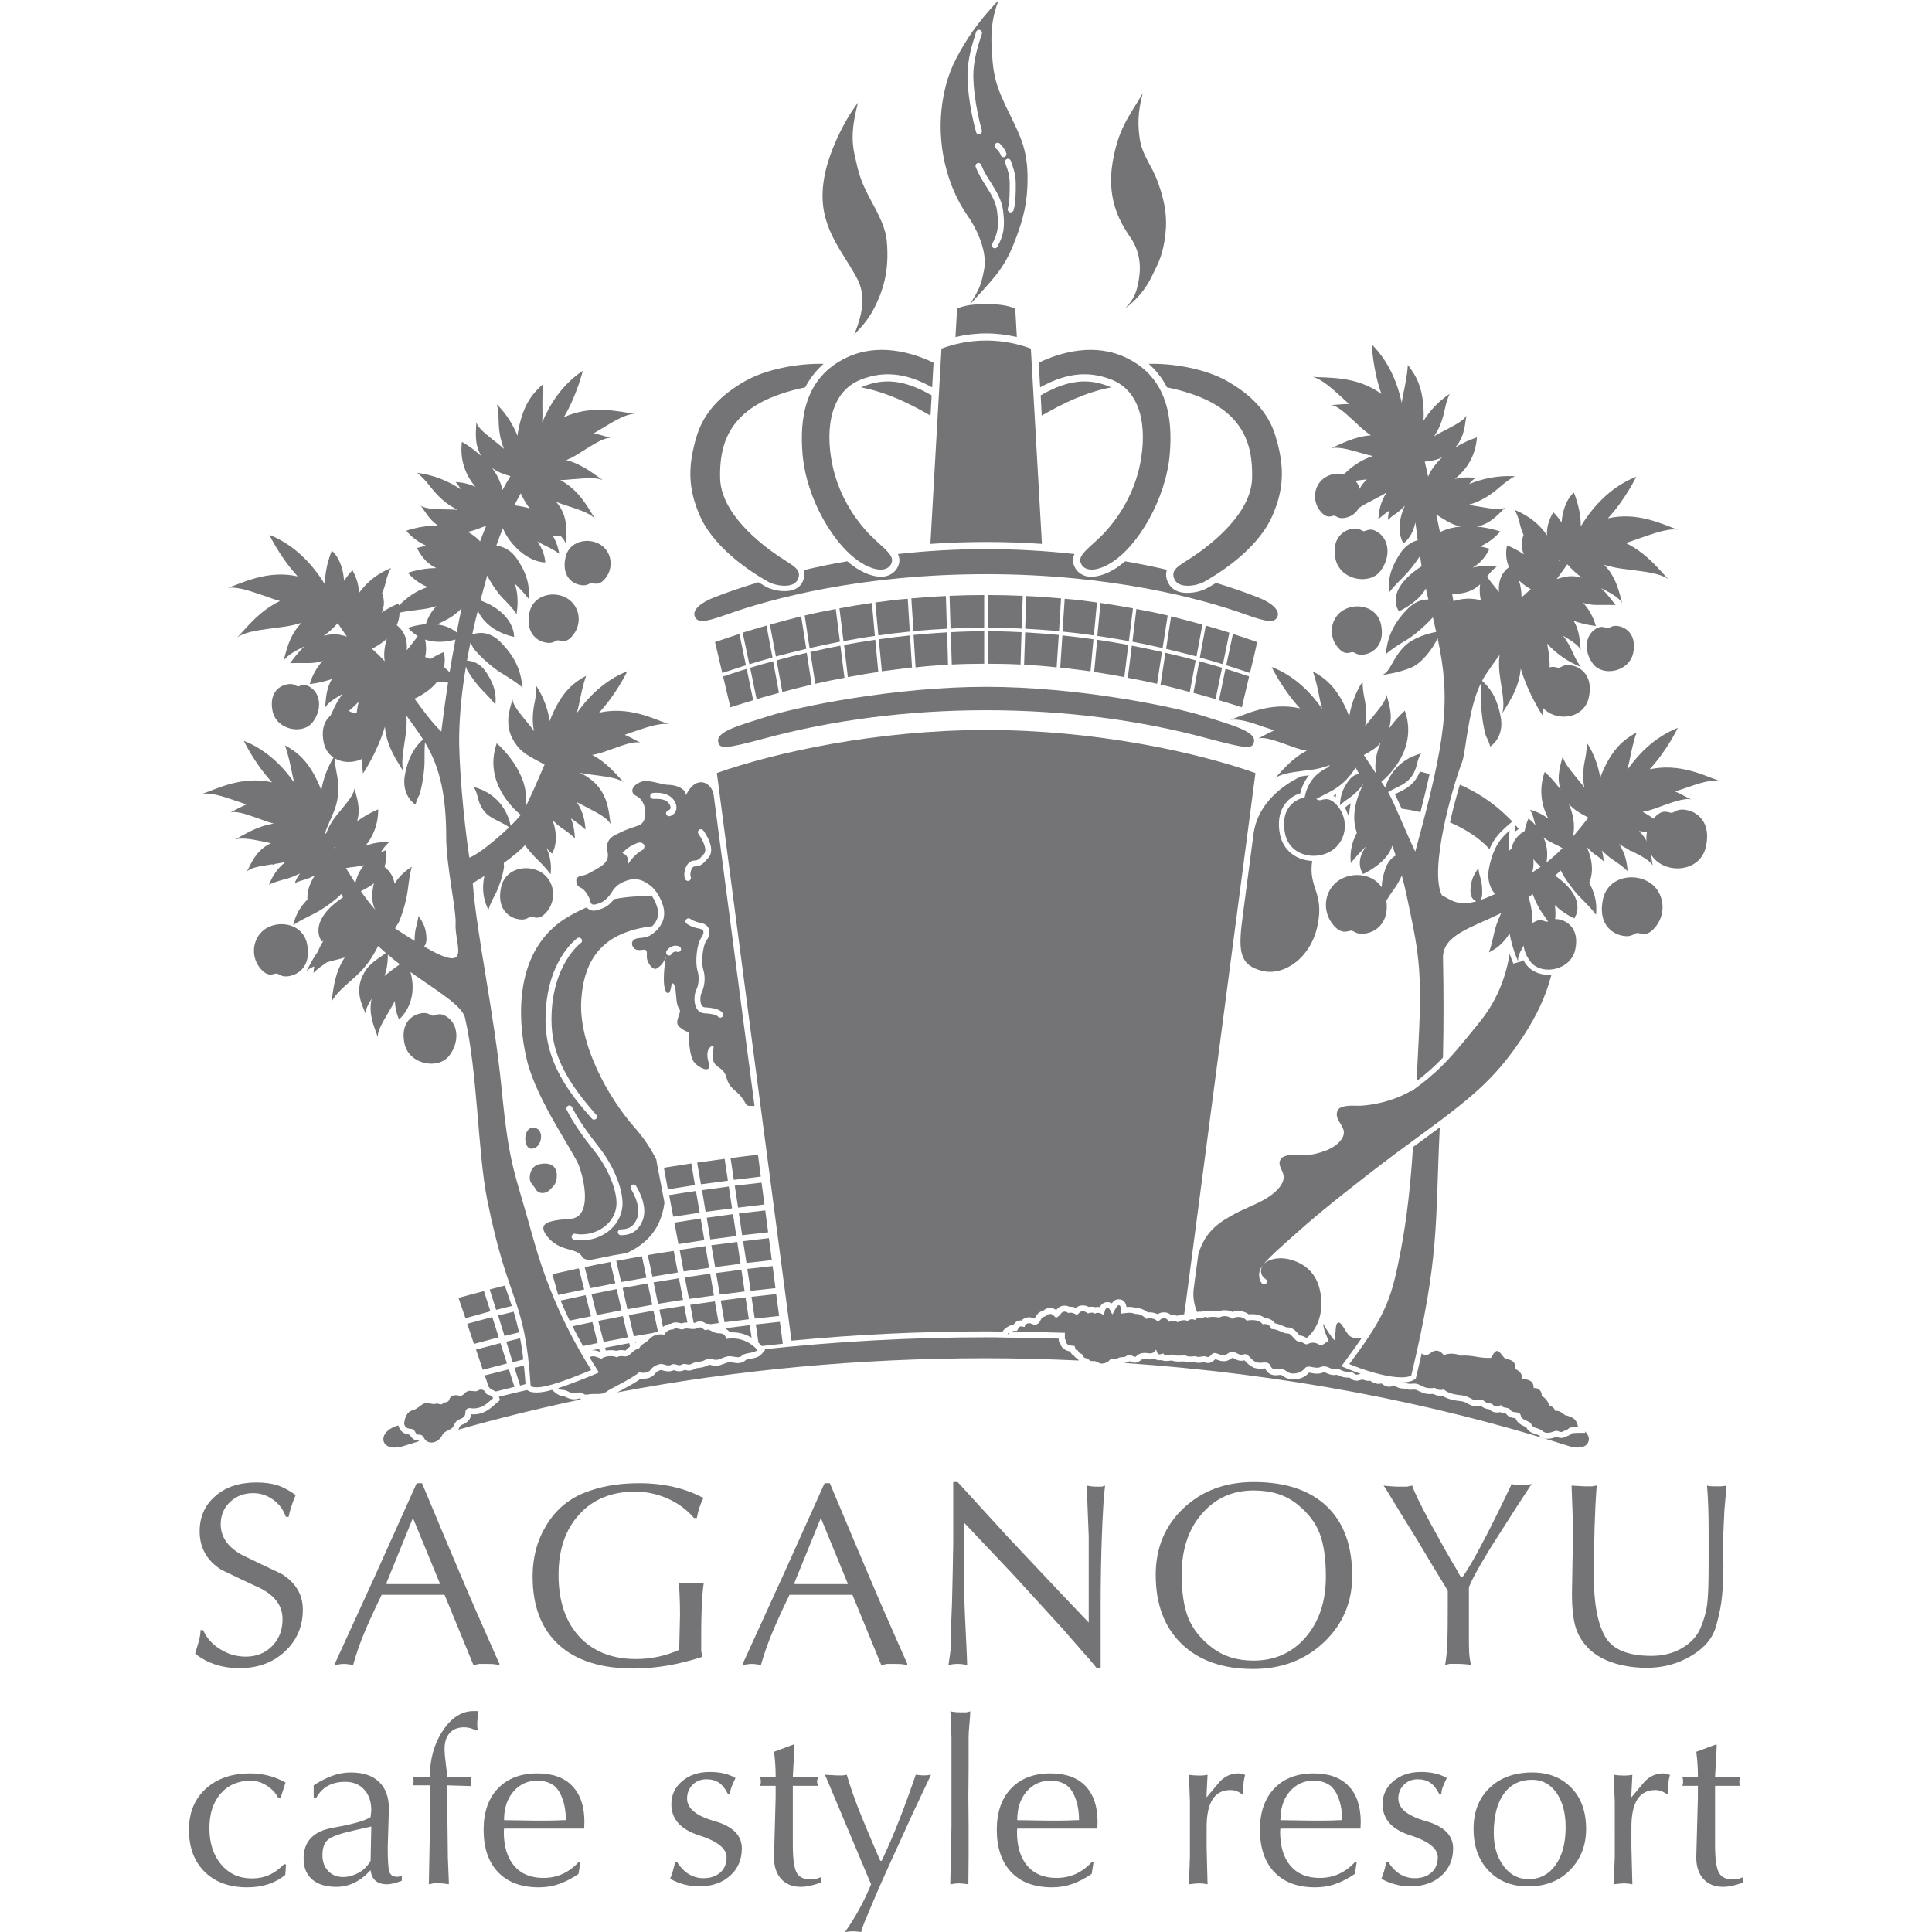 <?xml version="1.0" encoding="utf-8"?>
<!-- Generator: Adobe Illustrator 16.0.0, SVG Export Plug-In . SVG Version: 6.00 Build 0)  -->
<!DOCTYPE svg PUBLIC "-//W3C//DTD SVG 1.1//EN" "http://www.w3.org/Graphics/SVG/1.1/DTD/svg11.dtd">
<svg version="1.1" id="レイヤー_1" xmlns="http://www.w3.org/2000/svg" xmlns:xlink="http://www.w3.org/1999/xlink" x="0px"
	 y="0px" width="150px" height="150px" viewBox="0 0 150 150" enable-background="new 0 0 150 150" xml:space="preserve">
<g>
	<g>
		<path fill="#747477" d="M78.24,103.623c0.023-0.024,0.037-0.052,0.056-0.083l-0.056-0.064V103.623z"/>
		<g>
			<g>
				<g>
					<path fill-rule="evenodd" clip-rule="evenodd" fill="#747477" d="M97.047,52.249c-0.471-0.155-0.956-0.319-1.447-0.474
						c0,0-0.232-0.078-0.393-0.125l0.518-2.438c0.598,0.2,1.225,0.407,1.881,0.638l-0.209,0.942L97.047,52.249z"/>
					<path fill-rule="evenodd" clip-rule="evenodd" fill="#747477" d="M94.948,51.573c-0.569-0.178-1.171-0.355-1.792-0.521
						l0.461-2.482c0.629,0.179,1.245,0.365,1.832,0.549L94.948,51.573z"/>
					<path fill-rule="evenodd" clip-rule="evenodd" fill="#747477" d="M94.379,54.279c-0.576-0.167-1.145-0.33-1.721-0.484
						l0.451-2.455c0.609,0.167,1.209,0.33,1.771,0.505L94.379,54.279z"/>
					<path fill-rule="evenodd" clip-rule="evenodd" fill="#747477" d="M92.896,50.968c-0.78-0.202-1.572-0.404-2.361-0.591
						l0.392-2.525c0.808,0.202,1.627,0.422,2.427,0.645L92.896,50.968z"/>
					<path fill-rule="evenodd" clip-rule="evenodd" fill="#747477" d="M92.375,53.726c-0.746-0.195-1.506-0.401-2.27-0.575
						l0.377-2.468c0.802,0.184,1.585,0.372,2.352,0.588L92.375,53.726z"/>
					<path fill-rule="evenodd" clip-rule="evenodd" fill="#747477" d="M90.265,50.317c-0.747-0.167-1.533-0.342-2.344-0.498
						l0.309-2.538c0.823,0.149,1.635,0.316,2.429,0.506L90.265,50.317z"/>
					<path fill-rule="evenodd" clip-rule="evenodd" fill="#747477" d="M89.834,53.09c-0.71-0.159-1.445-0.315-2.271-0.466
						l0.313-2.494c0.806,0.156,1.598,0.317,2.338,0.491L89.834,53.09z"/>
					<path fill-rule="evenodd" clip-rule="evenodd" fill="#747477" d="M87.646,49.776c-0.784-0.143-1.608-0.288-2.448-0.403
						l0.244-2.563c0.865,0.129,1.711,0.266,2.52,0.42L87.646,49.776z"/>
					<path fill-rule="evenodd" clip-rule="evenodd" fill="#747477" d="M85.168,46.776l-0.239,2.557
						c-0.813-0.12-1.62-0.22-2.437-0.297l0.171-2.549C83.521,46.554,84.354,46.66,85.168,46.776z"/>
					<path fill-rule="evenodd" clip-rule="evenodd" fill="#747477" d="M84.896,49.634l-0.229,2.486
						c-0.77-0.102-1.551-0.201-2.35-0.297l0.167-2.49C83.273,49.413,84.086,49.52,84.896,49.634z"/>
					<path fill-rule="evenodd" clip-rule="evenodd" fill="#747477" d="M82.38,46.46l-0.159,2.548
						c-0.844-0.089-1.721-0.144-2.627-0.194l0.088-2.538C80.607,46.313,81.502,46.38,82.38,46.46z"/>
					<path fill-rule="evenodd" clip-rule="evenodd" fill="#747477" d="M77.197,48.723h-0.094h-0.219c-0.06,0-0.127,0-0.186,0v-2.524
						c0.898,0,1.805,0.02,2.709,0.061l-0.086,2.545c-0.684-0.046-1.301-0.058-1.881-0.081H77.197z"/>
					<path fill-rule="evenodd" clip-rule="evenodd" fill="#747477" d="M82.203,49.295l-0.166,2.52
						c-0.846-0.096-1.685-0.164-2.526-0.211l0.083-2.51C80.479,49.144,81.35,49.213,82.203,49.295z"/>
					<path fill-rule="evenodd" clip-rule="evenodd" fill="#747477" d="M77.085,49.008h0.112l0.23,0.006
						c0.582,0.014,1.198,0.028,1.883,0.068l-0.076,2.512c-0.85-0.044-1.699-0.061-2.535-0.061v-2.535l0.326,0.01H77.085z"/>
					<path fill-rule="evenodd" clip-rule="evenodd" fill="#747477" d="M87.293,52.569c-0.787-0.145-1.573-0.286-2.342-0.397
						l0.235-2.501c0.829,0.124,1.642,0.256,2.415,0.4L87.293,52.569z"/>
					<path fill-rule="evenodd" clip-rule="evenodd" fill="#747477" d="M96.664,53.877l-0.248,1.036
						c-0.584-0.188-1.182-0.376-1.773-0.548l0.502-2.432c0.156,0.048,0.377,0.105,0.377,0.105l0,0l0,0
						c0.034,0.017,0.078,0.025,0.116,0.039c0.472,0.152,0.927,0.31,1.343,0.442L96.664,53.877z"/>
				</g>
				<g>
					<path fill-rule="evenodd" clip-rule="evenodd" fill="#747477" d="M55.736,50.793l-0.223-0.942
						c0.662-0.23,1.283-0.438,1.897-0.638l0.501,2.438c-0.138,0.047-0.382,0.125-0.382,0.125c-0.491,0.154-0.976,0.318-1.45,0.474
						L55.736,50.793z"/>
					<path fill-rule="evenodd" clip-rule="evenodd" fill="#747477" d="M57.661,49.118c0.599-0.184,1.219-0.37,1.847-0.549
						l0.469,2.482c-0.629,0.166-1.218,0.344-1.797,0.521L57.661,49.118z"/>
					<path fill-rule="evenodd" clip-rule="evenodd" fill="#747477" d="M58.242,51.845c0.557-0.175,1.163-0.338,1.783-0.505
						l0.454,2.455c-0.584,0.154-1.156,0.317-1.737,0.484L58.242,51.845z"/>
					<path fill-rule="evenodd" clip-rule="evenodd" fill="#747477" d="M59.775,48.496c0.796-0.223,1.622-0.442,2.427-0.645
						l0.398,2.525c-0.794,0.187-1.594,0.389-2.36,0.591L59.775,48.496z"/>
					<path fill-rule="evenodd" clip-rule="evenodd" fill="#747477" d="M60.292,51.271c0.769-0.216,1.55-0.404,2.344-0.588
						l0.38,2.468c-0.759,0.174-1.522,0.38-2.274,0.575L60.292,51.271z"/>
					<path fill-rule="evenodd" clip-rule="evenodd" fill="#747477" d="M62.476,47.787c0.782-0.189,1.6-0.356,2.413-0.506
						l0.323,2.538c-0.813,0.156-1.611,0.331-2.356,0.498L62.476,47.787z"/>
					<path fill-rule="evenodd" clip-rule="evenodd" fill="#747477" d="M62.913,50.621c0.741-0.174,1.529-0.335,2.333-0.491
						l0.318,2.494c-0.827,0.15-1.57,0.307-2.266,0.466L62.913,50.621z"/>
					<path fill-rule="evenodd" clip-rule="evenodd" fill="#747477" d="M65.174,47.23c0.807-0.154,1.643-0.291,2.52-0.42l0.231,2.563
						c-0.84,0.115-1.653,0.261-2.437,0.403L65.174,47.23z"/>
					<path fill-rule="evenodd" clip-rule="evenodd" fill="#747477" d="M70.478,46.487l0.155,2.549
						c-0.81,0.077-1.624,0.177-2.437,0.297l-0.238-2.557C68.771,46.66,69.611,46.554,70.478,46.487z"/>
					<path fill-rule="evenodd" clip-rule="evenodd" fill="#747477" d="M70.65,49.333l0.159,2.49
						c-0.802,0.096-1.586,0.195-2.341,0.297l-0.238-2.486C69.025,49.52,69.846,49.413,70.65,49.333z"/>
					<path fill-rule="evenodd" clip-rule="evenodd" fill="#747477" d="M73.438,46.275l0.08,2.538
						c-0.892,0.051-1.769,0.105-2.595,0.194l-0.167-2.548C71.629,46.38,72.529,46.313,73.438,46.275z"/>
					<path fill-rule="evenodd" clip-rule="evenodd" fill="#747477" d="M75.691,48.723c-0.58,0.023-1.196,0.035-1.891,0.081
						l-0.077-2.545c0.902-0.041,1.805-0.061,2.689-0.061v2.524c-0.042,0-0.104,0-0.171,0h-0.209h-0.095H75.691z"/>
					<path fill-rule="evenodd" clip-rule="evenodd" fill="#747477" d="M73.535,49.094l0.071,2.51
						c-0.829,0.047-1.678,0.115-2.52,0.211l-0.156-2.52C71.763,49.213,72.645,49.144,73.535,49.094z"/>
					<path fill-rule="evenodd" clip-rule="evenodd" fill="#747477" d="M76.1,49.008l0.313-0.01v2.535
						c-0.818,0-1.661,0.017-2.516,0.061l-0.079-2.512c0.685-0.04,1.297-0.055,1.876-0.068l0.244-0.006h0.095H76.1z"/>
					<path fill-rule="evenodd" clip-rule="evenodd" fill="#747477" d="M65.535,50.071c0.77-0.145,1.583-0.276,2.42-0.4l0.236,2.501
						c-0.783,0.111-1.571,0.253-2.365,0.397L65.535,50.071z"/>
					<path fill-rule="evenodd" clip-rule="evenodd" fill="#747477" d="M56.142,52.521c0.427-0.133,0.875-0.29,1.348-0.442
						c0.039-0.014,0.078-0.022,0.123-0.039l0,0l0,0c0,0,0.202-0.058,0.362-0.105l0.504,2.432c-0.583,0.172-1.178,0.36-1.771,0.548
						l-0.246-1.036L56.142,52.521z"/>
				</g>
			</g>
			<path fill-rule="evenodd" clip-rule="evenodd" fill="#747477" d="M76.568,25.886c0.795,0,1.594,0.098,2.379,0.279l-0.123-2.208
				c-0.551-0.232-1.186-0.345-2.256-0.345c-1.087,0-1.711,0.112-2.26,0.345l-0.126,2.208C74.981,25.983,75.766,25.886,76.568,25.886
				z"/>
			<path fill-rule="evenodd" clip-rule="evenodd" fill="#747477" d="M93.465,55.6c-2.315-0.734-9.821-2.275-16.896-2.275
				c-7.086,0-14.589,1.541-16.901,2.275c-2.338,0.741-4.134,1.209-3.897,2.036c0.139,0.519,0.516,0.519,3.611-0.311
				c5.265-1.42,11.081-2.183,17.187-2.183c6.098,0,11.912,0.763,17.166,2.183c3.109,0.829,3.479,0.829,3.617,0.311
				C97.579,56.809,95.787,56.341,93.465,55.6z"/>
			<path fill-rule="evenodd" clip-rule="evenodd" fill="#747477" d="M72.109,30.571c-1.926-1.063-3.514-1.237-5.146-0.538
				c-0.031,0.011-0.063,0.022-0.112,0.043c2.004,0.383,3.742,1.239,5.392,2.19l0.093-1.569L72.109,30.571z"/>
			<path fill-rule="evenodd" clip-rule="evenodd" fill="#747477" d="M67.913,41.883c-0.973-0.88-2.549-2.78-3.202-5.413
				c-0.627-2.561-0.502-5.895,2.044-6.962c2.051-0.854,3.887-0.394,5.618,0.568l0.107-1.915c-1.74-0.843-4.359-1.54-6.743-0.401
				c-3.3,1.549-3.647,4.812-3.43,7.46c0.271,3.46,2.452,7.224,4.633,8.518c1.173,0.702,1.952,0.563,2.219,0.096
				C69.482,43.272,69.025,42.902,67.913,41.883z"/>
			<path fill-rule="evenodd" clip-rule="evenodd" fill="#747477" d="M60.449,43.182c-1.438-0.974-4.482-3.336-4.54-6.07
				c-0.045-2.312,0.467-5.047,4.592-6.484c0.694-0.25,1.37-0.42,2.014-0.551c0.364-0.695,0.84-1.311,1.425-1.827
				c-2.035-0.05-4.509,0.426-6.125,1.359c-1.858,1.062-3.156,2.413-3.71,4.213c-0.73,2.386-0.683,4.114,0.225,6.209
				c0.937,2.138,3.2,3.949,5.339,5.151c0.54,0.299,1.924,0.553,2.271-0.192C62.307,44.202,61.547,43.923,60.449,43.182z"/>
			<g>
				<path fill-rule="evenodd" clip-rule="evenodd" fill="#747477" d="M81.016,30.571c1.928-1.063,3.509-1.237,5.148-0.538
					c0.032,0.011,0.073,0.022,0.101,0.043c-1.981,0.383-3.737,1.239-5.386,2.19l-0.081-1.569L81.016,30.571z"/>
				<path fill-rule="evenodd" clip-rule="evenodd" fill="#747477" d="M85.218,41.883c0.979-0.88,2.548-2.78,3.2-5.413
					c0.624-2.561,0.504-5.895-2.042-6.962c-2.06-0.854-3.891-0.394-5.62,0.568l-0.111-1.915c1.752-0.843,4.367-1.54,6.756-0.401
					c3.3,1.549,3.639,4.812,3.424,7.447c-0.276,3.473-2.457,7.236-4.628,8.53c-1.175,0.702-1.958,0.563-2.225,0.096
					C83.644,43.272,84.1,42.902,85.218,41.883z"/>
				<path fill-rule="evenodd" clip-rule="evenodd" fill="#747477" d="M92.671,43.182c1.434-0.974,4.478-3.336,4.543-6.07
					c0.05-2.312-0.461-5.047-4.581-6.484c-0.703-0.25-1.381-0.42-2.027-0.551c-0.354-0.695-0.838-1.311-1.418-1.827
					c2.02-0.05,4.508,0.426,6.121,1.359c1.863,1.062,3.158,2.413,3.711,4.213c0.729,2.386,0.681,4.114-0.225,6.209
					c-0.935,2.138-3.195,3.949-5.33,5.151c-0.541,0.299-1.92,0.553-2.273-0.192C90.824,44.202,91.562,43.923,92.671,43.182z"/>
			</g>
			<path fill-rule="evenodd" clip-rule="evenodd" fill="#747477" d="M76.568,42.079c1.406,0,2.861,0.043,4.326,0.148l-0.859-15.162
				c-0.93-0.343-2.097-0.626-3.467-0.626c-1.389,0-2.551,0.283-3.472,0.626l-0.86,15.162C73.7,42.122,75.153,42.079,76.568,42.079z"
				/>
			<path fill-rule="evenodd" clip-rule="evenodd" fill="#747477" d="M97.672,46.38c-0.996-0.392-2.092-0.773-3.259-1.126
				c-0.225,0.145-0.453,0.277-0.687,0.4c-0.448,0.272-1.44,0.514-2.198,0.291c-0.386-0.127-0.684-0.385-0.839-0.719
				c-0.189-0.394-0.189-0.714-0.084-0.989c-1.046-0.244-2.139-0.469-3.254-0.66c-0.293,0.249-0.582,0.468-0.877,0.641
				c-1.033,0.604-1.746,0.604-2.158,0.512c-0.363-0.104-0.651-0.313-0.827-0.615c-0.235-0.402-0.235-0.76-0.065-1.103
				c-2.232-0.243-4.521-0.382-6.855-0.382c-2.344,0-4.634,0.139-6.855,0.382c0.164,0.343,0.164,0.7-0.064,1.103
				c-0.182,0.302-0.479,0.511-0.843,0.615c-0.407,0.092-1.113,0.092-2.146-0.512c-0.3-0.178-0.59-0.392-0.876-0.641
				c-1.167,0.191-2.311,0.438-3.396,0.688c0.097,0.248,0.087,0.549-0.076,0.906c-0.141,0.3-0.408,0.535-0.766,0.631
				c-0.715,0.235-1.652-0.018-2.087-0.251c-0.181-0.109-0.371-0.228-0.567-0.343c-1.232,0.365-2.394,0.761-3.442,1.172
				c-1.077,0.412-1.717,1-1.504,1.485c0.21,0.483,0.686,0.483,2.43-0.14c3.384-1.221,10.449-3.148,20.193-3.148
				c9.725,0,16.807,1.928,20.189,3.148c1.746,0.623,2.207,0.623,2.427,0.14C99.382,47.38,98.738,46.792,97.672,46.38z"/>
		</g>
		<path fill-rule="evenodd" clip-rule="evenodd" fill="#747477" d="M55.41,61.726c-0.128-0.958-1.346-1.653-2.152,0.005
			c-0.06-0.569-0.859-0.797-1.387-0.797c-0.505,0-1.539-0.462-2.118-0.225c-0.654,0.254-0.919,0.803-0.349,1.088
			c0.58,0.283,0.751,1.03,0.692,1.492c-0.06,0.452-0.164,0.694-0.692,0.862c-0.865,0.283-0.972,0.342-1.667,0.692
			c-0.592,0.297-0.693,0.825-0.574,1.263c0.131,0.567-0.095,0.932-0.698,1.278c-0.65,0.374-0.869,0.53-1.303,0.605
			c-0.483,0.083-0.432,0.358-0.403,0.543c0.023,0.175,0.143,0.311,0.316,0.386c0.156,0.068,0.334,0.209,0.506,0.494
			c0.171,0.278,0.2,0.388,0.249,0.548c0.056,0.256,0.163,0.332,0.498,0.236c0.327-0.104,0.568-0.187,0.921-0.586
			c0.346-0.396,0.406-0.865,1.327-1.212c0.9-0.338,1.452,0.03,1.793,0.27c0.351,0.218,0.842,0.781,1.104,1.639
			c0.26,0.868-0.059,1.48-0.512,1.944c-0.469,0.454-0.743,0.532-1.312,0.577c-0.428,0.037-0.659,0.24-0.557,0.581
			c0.129,0.344,0.412,0.399,0.839,0.33c0.361-0.053,0.286,0.23,0.286,0.575c0,0.354,0.454,1.095,0.79,0.867
			c0.359-0.232,0.533-0.461,0.693-0.923c0,0-0.281,1.672-0.1,2.41c0.176,0.749,0.457,0.406,0.509-0.054
			c0.052-0.461,0.289-0.286,0.346,0.289c0.058,0.568,0.058,1.155,0.289,1.434c0.228,0.288-0.463,0.981,0,1.384
			c0.454,0.401,0.736,0.401,0.736,0.401s-0.055,1.949,0.517,2.465c0.579,0.529,1.266,0.638,1.035-0.051
			c-0.221-0.69-0.107-1.147,0.23-1.321c0.343-0.172-0.062,0.578,0.124,1.143c0.167,0.58,0.798,0.466,1.026,1.327
			c0.233,0.866,0.746,0.922,1.199,1.551c0.47,0.63,0.154,0.63,0.971,0.63L55.41,61.726z M49.936,65.965
			c-0.341,0.157-0.808,0.543-1.194,1.153c0.112-0.61-0.195-0.803-0.42-0.882c0.225-0.261,0.432-0.438,0.886-0.669
			c0.429-0.201,0.552-0.188,0.728-0.058C50.155,65.682,49.936,65.965,49.936,65.965z M51.776,62.212
			c-0.294-0.21-0.855-0.2-1.042-0.182v-0.005c-0.126,0.005-0.242-0.078-0.255-0.207c-0.012-0.124,0.078-0.238,0.215-0.253
			c0.082-0.019,0.864-0.078,1.349,0.276c0.326,0.238,0.52,0.63,0.472,0.957c-0.039,0.263-0.217,0.468-0.493,0.568v-0.011
			c-0.118,0.052-0.247-0.015-0.299-0.132c-0.042-0.124,0.029-0.252,0.145-0.296l0,0c0.173-0.062,0.189-0.158,0.189-0.192
			C52.085,62.57,51.965,62.36,51.776,62.212z M52.864,73.757c-0.049,0.131-0.175,0.187-0.291,0.142l0,0l0,0
			c-0.267-0.086-0.396,0.133-0.422,0.18v-0.017l0,0l0,0c-0.064,0.12-0.201,0.159-0.32,0.101c-0.108-0.062-0.149-0.211-0.086-0.309
			c0.104-0.204,0.458-0.552,0.967-0.388C52.831,73.506,52.907,73.649,52.864,73.757z M53.203,68.272
			c-0.127-0.264-0.083-0.718,0.1-1.042c0.134-0.249,0.331-0.39,0.565-0.41c0.361-0.042,0.361-0.042,0.799-0.54
			c0.305-0.356-0.225-1.243-0.438-1.526l0,0V64.75c-0.072-0.1-0.054-0.241,0.051-0.327c0.1-0.074,0.249-0.044,0.32,0.053
			c0.107,0.141,1.015,1.401,0.412,2.107c-0.506,0.586-0.606,0.647-1.115,0.693c-0.088,0.01-0.167,0.123-0.192,0.181
			c-0.112,0.216-0.131,0.504-0.078,0.604c0.049,0.113,0.008,0.249-0.111,0.313c-0.109,0.056-0.246,0.014-0.313-0.113l0,0V68.272z
			 M56.072,78.96c-0.113,0.082-0.25,0.068-0.324-0.032l0,0c-0.159-0.177-0.636-0.231-1.078-0.26
			c-0.246-0.016-0.454-0.154-0.587-0.382c-0.229-0.411-0.197-1.068-0.026-1.426c0.172-0.338,0.268-0.929,0.1-1.483
			c-0.208-0.69-0.051-2.119,0.302-2.593c0.136-0.193,0.193-0.379,0.141-0.497c-0.04-0.111-0.194-0.165-0.308-0.191
			c-0.652-0.107-0.952-0.368-0.989-0.393l0,0c-0.1-0.084-0.112-0.223-0.016-0.325c0.074-0.097,0.216-0.114,0.312-0.034
			c0.011,0,0.247,0.198,0.78,0.305c0.413,0.076,0.588,0.286,0.654,0.462c0.108,0.279,0.044,0.618-0.203,0.942
			c-0.246,0.344-0.414,1.597-0.235,2.196c0.225,0.713,0.072,1.421-0.125,1.827c-0.104,0.205-0.146,0.711,0.011,0.984
			c0.079,0.123,0.159,0.129,0.219,0.145c0.683,0.04,1.148,0.134,1.404,0.43l0,0C56.179,78.732,56.159,78.876,56.072,78.96z"/>
		<g>
			<path fill-rule="evenodd" clip-rule="evenodd" fill="#747477" d="M88.731,7.23C88.48,8.17,88.26,9.245,88.48,10.71
				c0.202,1.404,0.893,1.998,1.438,3.487c0.645,1.808,0.733,3.041,0.491,4.52c-0.223,1.328-0.539,1.811-0.991,2.756
				c-0.517,1.082-1.312,1.924-2.048,2.454c0.702-0.746,0.833-1.203,0.983-1.873c0.198-0.911,0.341-2.297-0.616-3.663
				c-0.955-1.372-1.795-3.154-1.355-5.789C86.837,9.965,87.619,9.11,88.731,7.23z"/>
			<path fill-rule="evenodd" clip-rule="evenodd" fill="#747477" d="M66.486,21.509c-0.698-1.269-1.525-2.346-2.061-3.613
				c-0.529-1.275-0.732-2.541-0.402-4.27c0.327-1.722,1.401-4.093,2.591-5.659c-0.502,1.933-0.502,2.99-0.252,4.103
				c0.252,1.103,0.371,1.846,1.151,3.285c0.75,1.404,1.272,2.333,1.353,3.531c0.138,1.962-0.167,3.372-0.94,4.929
				c-0.444,0.881-0.825,1.351-1.608,2.169C67.099,24.053,67.185,22.786,66.486,21.509z"/>
			<path fill-rule="evenodd" clip-rule="evenodd" fill="#747477" d="M78.094,8.252c-0.965-2.024-1.004-2.867-1.102-4.592
				C76.906,2.181,77.111,1.11,77.534,0c-0.794,0.865-1.738,1.889-2.677,3.446c-0.926,1.524-1.403,2.671-1.685,4.479
				c-0.495,3.242,0.357,6.538,1.926,8.788c0.786,1.098,1.563,2.861,1.315,4.181c-0.235,1.248-0.372,1.557-1.145,2.791
				c1.724-1.928,2.634-2.712,3.445-4.767c0.789-1.986,1.066-3.271,1.066-5.085C79.779,11.441,79.126,10.39,78.094,8.252z
				 M75.694,2.785c0.034-0.124,0.072-0.24,0.078-0.276l0,0c0.024-0.128,0.139-0.21,0.269-0.197c0.125,0.032,0.211,0.145,0.201,0.275
				c-0.016,0.054-0.041,0.15-0.107,0.329c-0.18,0.572-0.567,1.761-0.567,2.918c0.016,2.063,0.651,4.27,0.663,4.293l0,0
				c0.025,0.123-0.043,0.258-0.164,0.287c-0.122,0.03-0.259-0.029-0.283-0.158c-0.026-0.094-0.657-2.289-0.668-4.422
				C75.115,4.609,75.502,3.369,75.694,2.785z M77.441,19.151L77.441,19.151L77.441,19.151c-0.055,0.113-0.196,0.159-0.313,0.098
				c-0.119-0.057-0.159-0.198-0.1-0.305c0.432-0.83,0.539-1.29,0.387-2.536c-0.094-0.736-0.469-1.337-0.869-1.972
				c-0.291-0.458-0.578-0.913-0.789-1.464c-0.054-0.112,0-0.247,0.125-0.299c0.116-0.046,0.251,0,0.294,0.128
				c0.205,0.509,0.482,0.947,0.76,1.381c0.429,0.685,0.832,1.332,0.943,2.164C78.041,17.714,77.914,18.251,77.441,19.151z
				 M77.691,12.017L77.691,12.017c-0.016-0.052-0.086-0.22-0.391-0.53c0-0.012,0-0.012,0-0.012c-0.098-0.088-0.098-0.236,0-0.328
				c0.086-0.086,0.233-0.086,0.323,0c0.304,0.302,0.468,0.564,0.511,0.781c0.027,0.123-0.058,0.24-0.18,0.272
				C77.832,12.218,77.71,12.144,77.691,12.017z M78.69,16.327L78.69,16.327c-0.037,0.116-0.167,0.188-0.297,0.156
				c-0.116-0.049-0.193-0.177-0.146-0.296l0,0c0.146-0.494,0.146-1.32,0.146-1.865c0-0.544-0.072-0.948-0.353-1.678V12.64
				c-0.041-0.123,0.021-0.252,0.136-0.298c0.119-0.044,0.258,0.015,0.302,0.145l0,0l0,0c0.297,0.8,0.386,1.229,0.386,1.836
				C78.864,14.933,78.864,15.752,78.69,16.327z"/>
		</g>
		<path fill-rule="evenodd" clip-rule="evenodd" fill="#747477" d="M32.504,111.871c0-0.012-0.008-0.024-0.008-0.024
			c-0.43,0-0.601-0.315-0.662-0.438c0-0.004,0-0.016-0.015-0.02c-0.489-0.044-0.775-0.285-0.89-0.716
			c-0.031,0.009-0.068,0.018-0.099,0.026c-0.861,0.273-1.17,0.819-1.035,1.228c0.174,0.528,0.958,0.536,1.501,0.354
			c0.412-0.13,0.822-0.251,1.237-0.384C32.526,111.879,32.515,111.871,32.504,111.871z"/>
		<g>
			<path fill-rule="evenodd" clip-rule="evenodd" fill="#747477" d="M112.221,108.341c-0.012,0-0.023,0-0.035,0h0.012H112.221z"/>
			<path fill-rule="evenodd" clip-rule="evenodd" fill="#747477" d="M123.055,111.132c0.002,0.049,0.018,0.117,0.018,0.117h-0.566
				c-0.291,0-0.402,0.025-0.44,0.027c-0.155,0.139-0.321,0.202-0.413,0.231c-0.034,0.022-0.063,0.023-0.078,0.034
				c-0.297,0.173-0.557,0.081-0.686,0.029c-0.019-0.004-0.037-0.012-0.047-0.012c-0.284,0.103-0.897,0.328-1.381-0.125
				c-0.044-0.029-0.166-0.073-0.252-0.089c-0.227-0.071-0.554-0.189-0.713-0.532c-0.033-0.02-0.103-0.051-0.152-0.069
				c-0.219-0.105-0.551-0.266-0.686-0.637c-0.01,0-0.029,0-0.044-0.004c-0.177-0.016-0.489-0.05-0.683-0.339
				c-0.013-0.014-0.053-0.014-0.066-0.014c-0.099-0.01-0.26-0.041-0.402-0.119c-0.116,0.042-0.227,0.042-0.312,0.032
				c-0.198-0.006-0.38-0.099-0.532-0.241c-0.278-0.032-0.487-0.134-0.67-0.285c-0.232,0.043-0.526,0.096-0.854-0.081l-0.082-0.046
				c-0.203-0.124-0.355-0.207-0.717-0.241c-0.523-0.046-0.979-0.187-1.313-0.399c-0.262,0.025-0.512-0.029-0.697-0.144
				c-0.486,0.038-0.77-0.038-1.07-0.199l-0.041-0.012c-0.228-0.122-0.289-0.137-0.436-0.123c-0.339,0.028-0.517-0.014-0.672-0.066
				c-0.066-0.016-0.105-0.023-0.17-0.023c-0.287,0-0.502-0.135-0.646-0.226c-0.012,0-0.021-0.019-0.034-0.022
				c-0.421,0.269-0.771-0.008-0.896-0.094c-0.011-0.018-0.036-0.033-0.059-0.049c-0.394,0.104-0.69-0.087-0.851-0.189
				c-0.008-0.007-0.012-0.012-0.025-0.021c-0.217,0.036-0.395-0.025-0.502-0.065c-0.039-0.012-0.086-0.027-0.102-0.027
				c-0.025,0-0.076,0.016-0.134,0.027c-0.159,0.055-0.516,0.151-0.798-0.137c-0.027-0.016-0.045-0.048-0.291-0.048
				c-0.271,0-0.475-0.093-0.639-0.168c-0.041-0.009-0.111-0.036-0.145-0.045c-0.313,0.064-0.555-0.032-0.752-0.112
				c-0.16-0.087-0.219-0.099-0.33-0.054c-0.353,0.134-0.668,0.069-0.903,0.025c-0.036-0.008-0.118-0.025-0.163-0.025
				c-0.398,0.479-1.033,0.576-1.445,0.508c-0.275-0.045-0.436-0.152-0.553-0.23c-0.065-0.047-0.091-0.066-0.136-0.091
				c-0.082-0.021-0.118-0.012-0.222-0.001c-0.125,0.017-0.309,0.045-0.537-0.029c-0.311-0.103-0.441-0.342-0.5-0.464
				c-0.008,0-0.008-0.011-0.008-0.02c-0.044-0.005-0.111,0.009-0.172,0.012c-0.188,0.011-0.455,0.027-0.734-0.081
				c-0.289-0.139-0.479-0.329-0.621-0.474c-0.02-0.033-0.048-0.06-0.074-0.085l0,0c-0.085,0.025-0.211,0.045-0.362,0.025
				c-0.171-0.014-0.298-0.093-0.401-0.146c-0.047-0.023-0.076-0.044-0.116-0.052c-0.013-0.011-0.037-0.011-0.067-0.011
				c-0.025,0-0.034,0.005-0.111,0.063c-0.1,0.058-0.252,0.172-0.484,0.189c-0.232,0.021-0.452-0.058-0.619-0.124
				c-0.026-0.013-0.08-0.014-0.114-0.033c-0.259,0.28-0.536,0.371-0.829,0.237c0.006,0,0.006,0,0.006,0
				c-0.029-0.005-0.145,0-0.207,0.018c-0.168,0.025-0.379,0.063-0.586-0.034c0.021,0.012,0.037,0.012,0.037,0.012
				c-0.025,0-0.109,0.005-0.169,0.005c-0.196,0.024-0.431,0.035-0.655-0.064c-0.035-0.004-0.158,0-0.236,0.005
				c-0.23,0.008-0.488,0.025-0.721-0.078c0.01,0.014,0.015,0.014,0.015,0.014c-0.042-0.014-0.16,0-0.226,0.009
				c-0.139,0.018-0.387,0.047-0.592-0.055c-0.125,0.021-0.295,0.032-0.475-0.054c-0.02-0.021-0.053-0.038-0.078-0.056
				c-0.172,0.063-0.358,0.075-0.574,0.042c-0.329-0.065-0.408,0.014-0.517,0.1c-0.024,0.014-0.063,0.04-0.096,0.066
				c-0.296,0.205-0.594,0.066-0.753-0.014c-0.148,0.1-0.305,0.128-0.439,0.139c12.31,0.835,23.959,3.063,34.576,6.46
				c0.543,0.183,1.324,0.175,1.495-0.354C123.411,111.675,123.327,111.386,123.055,111.132z"/>
		</g>
		<path fill="#747477" d="M83.689,105.508c-0.164-0.062-0.264-0.177-0.316-0.261c-0.105-0.05-0.217-0.149-0.291-0.32
			c-0.211-0.04-0.438-0.114-0.599-0.303c-0.104-0.113-0.145-0.243-0.17-0.334c0-0.024-0.003-0.046-0.016-0.052l-0.095-0.114v-0.177
			v-0.016c-0.718-0.021-1.451-0.046-2.176-0.063h-0.014c-0.635-0.006-1.254-0.017-1.879-0.017c-0.518-0.016-1.045-0.022-1.566-0.022
			c-5.868,0-11.61,0.328-17.195,0.923l0.031,0.06l-0.254,0.3c-0.21,0.262-0.57,0.334-0.891,0.386
			c-0.112,0.024-0.285,0.053-0.332,0.08c-0.322,0.323-0.735,0.27-1.017,0.214c-0.062-0.01-0.123-0.024-0.172-0.024
			c-0.173-0.017-0.266,0.015-0.58,0.134l-0.104,0.038c-0.382,0.157-0.668,0.091-0.858,0.047c-0.142-0.037-0.142-0.037-0.189,0
			c-0.302,0.162-0.564,0.19-0.745,0.215c-0.159,0.015-0.229,0.031-0.285,0.064c-0.331,0.204-0.606,0.142-0.763,0.11
			c-0.026-0.007-0.06-0.011-0.07-0.011c-0.32,0.17-0.62,0.084-0.757,0.042c-0.03-0.02-0.052-0.027-0.064-0.031
			c-0.334,0.164-0.66,0.082-0.846,0.031c-0.046-0.022-0.135-0.042-0.165-0.042c-0.21,0.063-0.349,0.145-0.438,0.27
			c-0.241,0.341-0.714,0.454-1.123,0.401c-0.389,0.3-1.011,0.625-1.572,0.935c-0.084,0.033-0.163,0.09-0.25,0.134
			c9.087-1.725,18.69-2.65,28.638-2.65c2.415,0,4.81,0.068,7.186,0.176C83.732,105.582,83.709,105.55,83.689,105.508z"/>
		<path fill-rule="evenodd" clip-rule="evenodd" fill="#747477" d="M36.468,107.985c-0.397,0-0.452,0.462-0.813,0.375
			c-0.368-0.108-0.694,0.014-0.772,0.305c-0.079,0.279-0.42,0.16-0.514,0.311c-0.105,0.16-0.34-0.062-0.567,0.018
			c-0.234,0.071-0.512-0.108-0.809-0.049c-0.275,0.068-0.563,0.446-0.945,0.543c-0.519,0.14-0.631,0.695-0.671,1.037
			c0.058,0.27,0.173,0.38,0.5,0.407c0.46,0.03,0.29,0.466,0.628,0.454c0.483-0.024,0.297,0.424,0.788,0.582
			c0.431,0.132,0.881-0.175,1.049-0.553c0.122-0.249,0.392-0.313,0.652-0.469c0.272-0.152,0.206-0.331,0.417-0.568
			c0.2-0.231,0.454-0.195,0.625-0.401c0.183-0.212,0-0.461,0.237-0.598c0.23-0.141,0.286,0.044,0.818-0.063
			c0.52-0.107,0.843-0.464,1.192-0.766c-0.119-0.313-0.5-0.19-0.572-0.406c-0.071-0.236-0.381-0.331-0.58-0.192
			C36.919,108.079,36.796,107.985,36.468,107.985z"/>
		<path fill="#747477" d="M76.568,56.676c-8.469,0-16.342,1.725-20.911,3.341c0.052,0.486,5.225,39.794,5.794,44.072
			c4.991-0.479,10.081-0.719,15.116-0.719l1.271,0.012c0.088-0.136,0.216-0.261,0.379-0.357c0.162-0.111,0.314-0.145,0.465-0.156
			c0.047-0.089,0.129-0.188,0.248-0.263c0.13-0.072,0.268-0.098,0.379-0.083c0.119-0.129,0.299-0.223,0.513-0.247
			c0.212-0.021,0.377,0.046,0.487,0.098c0.015,0,0.015,0,0.021,0c0.01-0.018,0.01-0.035,0.037-0.073
			c0.054-0.104,0.221-0.444,0.621-0.536c0-0.005,0.012-0.01,0.025-0.013c0.086-0.086,0.27-0.209,0.576-0.197
			c0.168,0.006,0.295,0.075,0.414,0.158c0-0.014,0.011-0.021,0.025-0.029c0.147-0.203,0.397-0.327,0.678-0.312
			c0.113,0.004,0.236,0.039,0.332,0.089c0.168-0.016,0.335,0.014,0.495,0.082c0.118-0.098,0.28-0.19,0.509-0.19
			c0.238,0,0.38,0.059,0.494,0.122c0.146-0.029,0.307-0.029,0.484,0.014c0.127-0.022,0.25-0.027,0.371-0.008
			c0.097-0.188,0.255-0.366,0.574-0.383c0.139,0,0.254,0.036,0.352,0.1c0.154-0.216,0.355-0.362,0.646-0.308
			c0.349,0.051,0.455,0.334,0.5,0.585c0.229-0.014,0.478-0.014,0.751,0.08c0.23,0,0.566,0.075,0.9,0.337
			c0.255-0.023,0.524,0.026,0.767,0.14c0.132-0.086,0.303-0.154,0.563-0.14c0.242,0.026,0.395,0.115,0.494,0.225
			c0.166-0.016,0.311,0,0.465,0.037c0.155-0.063,0.353-0.112,0.541-0.108v-0.052l0.072-0.466c0,0,5.303-40.365,5.457-41.51
			C92.896,58.4,85.034,56.676,76.568,56.676z"/>
		<g>
			<path fill="#747477" d="M51.474,92.78c-0.022-0.139-0.068-0.375-0.068-0.375l0,0l-0.355-1.837
				c-0.03-0.14-0.057-0.295-0.057-0.295l0,0l-0.032-0.233c-0.433-0.879-1.012-1.739-1.721-2.534
				c-2.078-2.373-4.339-6.481-4.11-9.897c0.219-3.23,1.737-5.245,5.504-5.695c0.435-0.443,0.561-0.903,0.39-1.479
				c-0.097-0.329-0.235-0.609-0.39-0.838c-0.729-0.031-1.769-0.021-2.955,0.212c-0.024,0.035-0.053,0.074-0.085,0.1
				c-0.423,0.499-0.766,0.615-1.104,0.713l-0.032,0.011c-0.183,0.069-0.457,0.125-0.706-0.014c-0.094-0.052-0.152-0.106-0.198-0.172
				c-0.545,0.23-1.088,0.51-1.642,0.852c-3.936,2.48-3.81,7.63-3.007,11c0.762,3.147,3.648,7.122,4.05,8.223
				c0.411,1.097,1.046,3.992-0.696,4.112c-1.733,0.113-2.551,0.35-1.797,1.331c0.766,0.984,1.739,0.977,2.267,1.222
				c0.637,0.279,0.28,0.514,0.922,0.628c0.038,0.006,0.074,0.02,0.118,0.02l1.517-0.302l0,0l0.135-0.031
				c0.132-0.024,0.316-0.061,0.316-0.061v0.004l0.025-0.004l0.909-0.16c0.99-0.45,1.952-1.185,2.49-2.355
				c0.226-0.517,0.367-1.029,0.428-1.561L51.474,92.78z M44.83,72.829c0.094-0.056,0.246-0.029,0.309,0.066
				c0.084,0.104,0.059,0.257-0.048,0.324c-0.02,0.019-2.275,1.68-2.275,5.95c0,2.876,1.391,5.021,3.47,7.377
				c0.094,0.083,0.081,0.238-0.011,0.328c-0.105,0.079-0.25,0.068-0.327-0.026c-1.735-1.957-3.594-4.318-3.594-7.679
				C42.354,74.641,44.729,72.911,44.83,72.829z M47.193,95.631c-0.747,0.549-1.694,0.782-2.622,0.616l0,0
				c-0.123-0.018-0.212-0.142-0.188-0.267c0.026-0.127,0.141-0.217,0.27-0.186c0.793,0.144,1.625-0.067,2.257-0.54
				c0.543-0.408,0.882-0.996,0.948-1.629c0.101-1.087-0.609-2.867-1.69-4.239c-1.111-1.404-1.679-2.247-2.169-3.223
				c-0.054-0.117-0.015-0.253,0.106-0.309c0.113-0.059,0.25-0.009,0.305,0.102c0.48,0.937,1.037,1.758,2.115,3.141
				c1.155,1.459,1.907,3.378,1.798,4.567C48.244,94.449,47.844,95.135,47.193,95.631z M49.932,94.646
				c-0.294,0.845-0.854,1.255-1.72,1.255c-0.136,0-0.241-0.103-0.241-0.226c0-0.13,0.105-0.228,0.241-0.228l0,0
				c0.667,0,1.059-0.293,1.283-0.945c0.297-0.93-0.488-2.162-0.503-2.187l0,0c-0.063-0.105-0.043-0.244,0.071-0.309
				c0.101-0.077,0.25-0.051,0.316,0.064C49.419,92.129,50.304,93.513,49.932,94.646z"/>
			<path fill-rule="evenodd" clip-rule="evenodd" fill="#747477" d="M41.541,87.569c0.761,0.175,0.528,1.559-0.234,1.617
				C40.56,89.243,40.583,87.343,41.541,87.569z"/>
			<path fill-rule="evenodd" clip-rule="evenodd" fill="#747477" d="M42.117,90.349c0.696-0.075,1.077,0.258,1.111,0.804
				c0.023,0.702-0.175,0.863-0.535,1.223c-0.339,0.342-0.885,0.342-1.095-0.035c-0.212-0.392-0.52-0.485-0.465-1.011
				C41.192,90.804,41.433,90.413,42.117,90.349z"/>
		</g>
		<path fill-rule="evenodd" clip-rule="evenodd" fill="#747477" d="M22.138,53.168c-0.473,0.133-1.26,0.656-0.974,2.044
			c0.303,1.471,2.349,1.857,3.113,0.858c0.703-0.918,0.638-2.079-0.063-2.626c-0.625-0.496-0.911-0.13-1.097-0.157
			C22.933,53.26,22.781,52.984,22.138,53.168z"/>
		<path fill-rule="evenodd" clip-rule="evenodd" fill="#747477" d="M32.497,78.716c-0.535,0.155-1.416,0.745-1.095,2.292
			c0.339,1.646,2.625,2.07,3.48,0.952c0.777-1.021,0.714-2.316-0.071-2.932c-0.698-0.546-1.021-0.133-1.229-0.172
			C33.378,78.827,33.207,78.514,32.497,78.716z"/>
		<path fill-rule="evenodd" clip-rule="evenodd" fill="#747477" d="M26.291,55.223c-0.565,0.16-1.501,0.787-1.158,2.423
			c0.356,1.747,2.615,1.936,3.588,0.798c0.655-0.754,0.655-1.916-0.04-2.713c-0.614-0.719-1.014-0.326-1.234-0.366
			C27.23,55.33,27.052,55.004,26.291,55.223z"/>
		<path fill-rule="evenodd" clip-rule="evenodd" fill="#747477" d="M22.666,75.733c0.564-0.166,1.52-0.794,1.173-2.458
			c-0.368-1.75-2.649-1.952-3.63-0.808c-0.662,0.779-0.662,1.952,0.032,2.757c0.632,0.723,1.034,0.325,1.251,0.363
			C21.713,75.62,21.896,75.959,22.666,75.733z"/>
		<path fill-rule="evenodd" clip-rule="evenodd" fill="#747477" d="M40.047,71.323c-0.56-0.158-1.493-0.784-1.146-2.416
			c0.355-1.729,2.596-1.926,3.562-0.799c0.647,0.762,0.647,1.923-0.033,2.71c-0.62,0.716-1.007,0.322-1.226,0.357
			C40.987,71.217,40.806,71.536,40.047,71.323z"/>
		<path fill-rule="evenodd" clip-rule="evenodd" fill="#747477" d="M42.152,38.36c-0.6-0.929-1.451-0.527-1.451-0.527
			c0.1,0.182,0.164,0.363,0.204,0.544c0.268,0.512,0.709,1.07,0.978,1.321c0.269,0.246,0.58,0.542,0.81,0.85
			C42.742,39.954,42.748,39.299,42.152,38.36z"/>
		<path fill-rule="evenodd" clip-rule="evenodd" fill="#747477" d="M44.989,108.578c-0.006,0-0.019,0-0.045,0.005
			c-0.449,0.141-0.791-0.005-1-0.106c-0.132-0.066-0.204-0.103-0.289-0.103c-0.268-0.004-0.569-0.247-0.791-0.464
			c-0.477,0.143-0.889,0.206-1.211,0.206c-0.268,0-0.472-0.037-0.643-0.136l-0.095-0.06c-0.743,0.172-1.46,0.344-2.181,0.526
			l0.089,0.261l-0.25,0.206c-0.055,0.038-0.107,0.097-0.166,0.143c-0.302,0.269-0.68,0.607-1.242,0.716
			c-0.268,0.054-0.454,0.046-0.584,0.026c-0.009,0.126-0.051,0.309-0.188,0.471c-0.16,0.188-0.339,0.272-0.474,0.332
			c-0.103,0.037-0.145,0.045-0.166,0.09c-0.039,0.037-0.06,0.071-0.097,0.136c-0.004,0.054-0.034,0.104-0.071,0.173
			c3.103-0.884,6.284-1.665,9.542-2.355c-0.042-0.016-0.092-0.041-0.131-0.062C45,108.583,45,108.578,44.989,108.578z"/>
		<path fill-rule="evenodd" clip-rule="evenodd" fill="#747477" d="M42.188,49.846c-0.521-0.152-1.4-0.738-1.085-2.278
			c0.341-1.622,2.45-1.813,3.364-0.748c0.623,0.708,0.623,1.802-0.031,2.554c-0.58,0.672-0.95,0.305-1.155,0.34
			C43.076,49.747,42.908,50.053,42.188,49.846z"/>
		<path fill-rule="evenodd" clip-rule="evenodd" fill="#747477" d="M44.893,45.379c-0.482-0.126-1.29-0.675-0.992-2.085
			c0.313-1.497,2.246-1.668,3.092-0.687c0.561,0.653,0.561,1.657-0.036,2.345c-0.529,0.608-0.871,0.274-1.057,0.309
			C45.711,45.292,45.556,45.569,44.893,45.379z"/>
		<path fill-rule="evenodd" clip-rule="evenodd" fill="#747477" d="M51.916,56.227c-1.122-0.399-3.082-1.421-5.41-0.892
			c0,0.007-0.003,0.007-0.003,0.007c1.381-1.491,2.199-3.225,2.199-3.225c-1.834,0.72-3.11,2.099-3.92,3.253
			c0.063-0.228,0.12-0.434,0.157-0.617c0.15-0.729,0.311-1.566,0.57-2.287c-0.872,0.486-1.813,1.114-2.667,3.105
			c-0.059,0.142-0.112,0.28-0.155,0.417c-0.149-0.878-0.454-1.823-1.045-2.727c0,0.347-0.027,0.757-0.13,1.256
			c-0.16,0.771-0.208,1.504-0.053,2.246c-0.255-0.379-0.515-0.646-0.69-0.875c-0.268-0.356-0.951-1.094-0.981-1.609
			c-0.155,0.698-0.728,1.94,0.137,3.306c0.562,0.898,1.13,1.101,2.354,1.776c-0.02,0.057-0.052,0.122-0.071,0.182
			c-0.019,0-0.037,0-0.048,0c0.011,0.016,0.017,0.038,0.022,0.044c-0.509,1.192-1.034,2.377-1.394,3.089
			c0.496-2.66-2.219-4.968-2.219-4.968c-1.03,2.949,1.26,5.073,1.861,5.563c-0.089,0.126-0.713,0.792-0.779,0.847
			c-0.146-0.721-0.718-2.438-2.874-3.022c0.123,0.19,0.233,0.443,0.312,0.785c0.156,0.682,0.465,1.246,1.124,1.619
			c0.578,0.332,1.021,0.483,1.31,0.737c-0.992,0.951-2.438,2.126-3.083,2.349c-0.461-3.039-0.84-7.528-0.786-9.597
			c0.039-1.723,0.224-3.475,0.524-5.241c0.021,0.075,0.048,0.145,0.068,0.216c0.327,0.607,0.887,1.309,1.213,1.634
			c0.332,0.344,0.715,0.726,1.004,1.108c0.056-0.628,0.049-1.348-0.706-2.5c-0.499-0.767-1.145-0.907-1.499-0.91
			c0.079-0.463,0.168-0.935,0.268-1.396c0.086,0.146,0.167,0.291,0.234,0.44c0.635,0.783,1.599,1.567,2.127,1.89
			c0.546,0.339,1.182,0.709,1.69,1.163c-0.127-1.021-0.346-2.151-1.706-3.532c-0.866-0.877-1.711-0.78-2.205-0.603
			c0.129-0.614,0.276-1.234,0.431-1.841c0.781,1.695,2.825,2.03,2.825,2.03s-0.02-0.115-0.034-0.316
			c-0.297-1.486-1.803-2.229-2.584-2.515c0.165-0.648,0.348-1.297,0.525-1.934c0.351,0.699,0.858,1.401,1.175,1.726
			c0.371,0.381,0.796,0.805,1.108,1.273c0.089-0.692,0.152-1.452-0.139-2.37c0.365,0.363,0.761,0.765,1.067,1.179
			c0.059-0.77,0.053-1.641-0.853-3.03c-0.541-0.831-1.21-1.043-1.653-1.092c0.157-0.473,0.335-0.92,0.51-1.353
			c0.552,1.326,1.958,2.61,3.287,2.653c0,0,0.018-0.725-0.606-1.643c0.135,0.093,0.272,0.174,0.375,0.22
			c0.433,0.214,0.931,0.452,1.328,0.75c-0.089-0.427-0.205-0.884-0.496-1.371c0.265,0.012,0.478,0.003,0.604,0
			c0.189,0.196,0.343,0.401,0.391,0.6c0.014-0.734,0.293-2.063-0.745-3.259c0.433,0.181,0.786,0.273,1.07,0.374
			c0.457,0.164,1.488,0.443,1.941,0.928c-0.48-0.742-1.172-2.187-2.69-2.994c0.481-0.008,0.838-0.067,1.143-0.078
			c0.488-0.028,1.547-0.181,2.153,0.078c-0.613-0.401-1.55-1.209-2.831-1.555c0.706-0.283,1.147-0.63,1.51-0.843
			c0.43-0.25,1.321-0.888,1.938-0.88c-0.335-0.086-0.789-0.237-1.313-0.346c0.236-0.143,0.44-0.278,0.632-0.382
			c0.542-0.309,1.668-1.09,2.517-1.142c-1.181-0.155-3.318-0.728-5.467,0.271c0,0.002,0,0.002-0.008,0.002
			c1.034-1.754,1.468-3.605,1.468-3.605c-1.642,1.081-2.604,2.701-3.145,3.999c0.012-0.241,0.02-0.457,0.02-0.624
			c-0.015-0.746-0.03-1.603,0.071-2.363c-0.748,0.656-1.539,1.469-1.947,3.595c-0.038,0.156-0.05,0.297-0.065,0.438
			c-0.334-0.831-0.836-1.681-1.6-2.438c0.081,0.341,0.135,0.742,0.135,1.257c0.015,0.773,0.124,1.506,0.424,2.204
			c-0.334-0.315-0.64-0.523-0.861-0.713c-0.333-0.283-1.161-0.861-1.291-1.36c-0.011,0.599-0.211,1.62,0.377,2.617
			c-0.777-0.71-1.499-1.098-1.499-1.098c-0.19,1.506,0.356,2.661,1.048,3.495c-0.423-0.206-0.932-0.347-1.541-0.377
			c0.134,0.137,0.266,0.312,0.394,0.557c-0.912-0.603-2.033-1.098-3.372-1.273c0.299,0.251,0.632,0.575,0.978,1.028
			c0.616,0.791,1.274,1.425,2.166,1.846c-0.405-0.035-0.748-0.025-1.018-0.035c-0.442-0.022-1.441,0.01-1.851-0.298
			c0.281,0.378,0.632,1.063,1.318,1.543c-1.336,0.007-2.444,0.416-2.444,0.416c0.479,0.553,1.019,0.923,1.56,1.163
			c-0.434,0.078-0.723,0.182-0.723,0.182c0.415,0.837,0.956,1.301,1.5,1.551c-1.203,0-2.206,0.37-2.206,0.37
			c0.479,0.549,1.003,0.888,1.546,1.102c-0.978,0.297-1.697,0.889-2.241,1.432c-0.015-0.05-0.02-0.105-0.026-0.157
			c0,0-0.632,0.244-1.316,0.7c0.268-0.575,0.178-1.086,0.028-1.502c0.134-0.28,0.223-0.583,0.3-0.9
			c0.1-0.438,0.238-0.771,0.396-1.044c-1.195,0.472-1.977,1.215-2.515,1.972c0.04-0.526-0.103-1.106-0.479-1.805
			c-0.271,0.273-0.476,0.558-0.654,0.823c-0.051-0.944-0.391-1.861-0.951-2.343c-0.414,1.056-0.54,1.931-0.527,2.626
			c-0.751-1.228-2.152-3.006-4.318-3.854c0,0,0.82,1.735,2.198,3.223c-0.003,0-0.003,0-0.01,0c-2.312-0.518-4.279,0.505-5.403,0.892
			c0.84-0.124,2.106,0.394,2.705,0.578c0.361,0.113,0.778,0.294,1.335,0.445c-1.62,0.768-2.627,2.111-3.307,2.816
			c0.695-0.495,2.063-0.59,2.675-0.693c0.55-0.09,1.293-0.114,2.304-0.427c-0.997,0.995-1.186,2.265-1.409,2.963
			c0.297-0.489,1.167-0.9,1.647-1.144c-0.521,0.457-0.859,0.979-1.133,1.309c0.795-0.028,1.493,0.022,1.908-0.033
			c0.179-0.025,0.391-0.06,0.622-0.14c-0.423,0.47-0.781,1.055-0.997,1.793c0,0,0.785-0.063,1.729-0.389
			c-0.512,0.833-0.472,1.723-0.545,2.251c0.186-0.433,0.953-0.844,1.37-1.093c-0.312,0.394-0.557,0.837-0.766,1.32
			c-0.204,0.464-0.418,0.813-0.617,1.093c1.102-0.436,1.96-1.094,2.621-1.805l0,0c-0.417,1.963-0.109,3.014,0.278,3.878
			c-0.034,0.542-0.026,1.11,0.066,1.69c0,0,1.12-1.64,1.699-3.639c0.119,1.591,1.024,2.77,1.449,3.5
			c-0.223-0.635,0-1.683,0.06-2.172c0.061-0.497,0.233-1.14,0.161-2.18c0.484,0.656,0.926,1.275,1.286,1.838
			c0.008,0.003,0.008,0.003,0.013,0.003c-0.546,0.494-1.097,1.182-1.405,2.697c-0.341,1.685,0.81,2.373,0.81,2.373
			c0.083-0.303,0.191-0.563,0.323-0.802c0.246-0.844,0.38-1.965,0.38-2.549c0-0.456-0.005-0.977,0.033-1.479
			c1.24,2.022,1.649,4.371,1.649,7.357c0,2.193,0.795,5.698,0.729,6.68c-0.107,1.663,1.415,4.044-2.445,1.816
			c0.107-0.133,0.183-0.313,0.183-0.588c0-0.879-0.317-1.369-0.622-1.788c-0.034,0.319-0.123,0.626-0.192,0.909
			c-0.063,0.22-0.112,0.63-0.105,1.023c-0.449-0.271-0.948-0.588-1.517-0.97c0-0.001,0-0.001,0-0.001
			c0.089-0.161,0.179-0.305,0.275-0.446c0.363-0.81,0.631-1.897,0.702-2.478c0.081-0.587,0.153-1.271,0.32-1.861
			c-0.445,0.293-0.906,0.639-1.338,1.316c-0.074-0.472-0.3-0.93-0.772-1.298c0.104-0.36,0.141-0.789,0.11-1.309
			c-0.141,0.058-0.278,0.112-0.401,0.171c0.028-0.044,0.06-0.088,0.083-0.138c0.192-0.289,0.378-0.491,0.552-0.64
			c-0.724-0.052-1.344,0.076-1.842,0.291c0.572-0.709,1.008-1.631,1-2.848c0,0-0.78,0.302-1.635,0.923
			c0.315-1.068-0.079-1.983-0.211-2.555c-0.027,0.511-0.706,1.251-0.975,1.598c-0.315,0.402-0.866,0.929-1.234,1.938
			c-0.017-0.027-0.043-0.062-0.059-0.093c0.148-0.501,0.428-1.005,0.729-1.779c0.367-0.994,0.355-1.944,0.143-2.947
			c-0.101-0.499-0.133-0.909-0.129-1.26c-0.591,0.91-0.9,1.845-1.052,2.725c-0.037-0.137-0.084-0.272-0.148-0.417
			c-0.857-1.989-1.794-2.615-2.668-3.107c0.263,0.727,0.428,1.566,0.583,2.296c0.029,0.172,0.082,0.382,0.144,0.612
			c-0.802-1.154-2.083-2.539-3.921-3.256c0,0,0.813,1.731,2.2,3.229c-0.008-0.008-0.008-0.008-0.008-0.008
			c-2.307-0.524-4.272,0.498-5.403,0.894c0.843-0.127,2.11,0.393,2.701,0.579c0.215,0.065,0.446,0.151,0.708,0.249
			c-0.492,0.21-0.903,0.451-1.223,0.612c0.609-0.138,1.615,0.305,2.077,0.446c0.328,0.111,0.735,0.288,1.273,0.427
			c-1.321,0.191-2.347,0.893-3,1.233c0.627-0.199,1.664,0.068,2.144,0.153c0.189,0.036,0.394,0.077,0.643,0.134
			c-1.189,0.538-1.557,1.631-1.869,2.196c0.366-0.363,1.359-0.451,1.798-0.53c0.058-0.014,0.137-0.024,0.212-0.035
			c-0.009,0.021-0.02,0.042-0.031,0.056c0.076-0.021,0.156-0.056,0.228-0.086c0.24-0.034,0.501-0.075,0.798-0.154
			c-0.745,0.592-1.056,1.202-1.294,1.775c0.449-0.219,0.986-0.36,1.441-0.479c0.242-0.071,0.599-0.213,0.966-0.395
			c-0.188,0.254-0.313,0.506-0.408,0.76c0.264-0.146,0.587-0.227,0.862-0.307c0.174-0.044,0.437-0.167,0.706-0.312
			c-0.561,0.837-0.603,1.534-0.581,1.883c-0.743,0.755-0.955,1.398-1.106,1.989c0.483-0.334,1.08-0.616,1.59-0.874
			c0.501-0.247,1.407-0.832,2.024-1.412c0.039-0.043,0.071-0.088,0.105-0.132c0.049,0.089,0.104,0.171,0.148,0.263
			c-0.803,0.527-2.322,1.744-1.799,3.151c0.107,0.171,0.141,0.279,0.141,0.279s0.045-0.022,0.137-0.061
			c-0.186,0.297-0.323,0.57-0.426,0.84c-0.422,0.561-0.674,1.142-0.893,1.522c0.142-0.153,0.36-0.272,0.602-0.375
			c-0.023,0.172-0.04,0.33-0.059,0.505c0.319-0.307,0.683-0.577,1.055-0.825c0.142-0.04,0.275-0.065,0.374-0.103
			c0.27-0.074,0.603-0.14,1-0.264c-0.843,1.271-0.898,2.697-1.035,3.499c0.237-0.625,1.069-1.292,1.418-1.616
			c0.5-0.473,1.356-1.049,2.211-2.776c0.2,0.181,0.398,0.368,0.602,0.549c-0.938,0.666-1.416,0.92-1.801,1.755
			c-0.629,1.303,0.01,2.352,0.221,2.948c-0.018-0.33,0.249-0.79,0.473-1.157c-0.283,1.281,0.275,2.328,0.476,2.967
			c-0.026-0.549,0.555-1.416,0.776-1.82c0.138-0.259,0.354-0.569,0.555-0.978c0.01,0.342,0.063,0.709,0.19,1.094
			c0.087,0.216,0.129,0.344,0.129,0.344s1.572-1.261,0.887-3.686c2.064,1.475,4.01,2.59,4.238,3.558
			c0.977,4.224,0.992,10.464,1.72,14.106c1.672,8.331,2.915,7.419,3.378,14.494c0.584,0.331,2.309-0.26,4.702-1.253
			c-2.45-3.906-3.71-7.346-4.574-10.453c-1.394-5.087-1.778-5.234-2.378-11.326c-0.582-5.956-1.911-11.786-2.246-16.018
			c0.315-0.202,0.614-0.386,0.903-0.565c-0.252,1.24,0.012,1.984,0.308,2.638c0.142-0.477,0.392-0.947,0.614-1.358
			c0.197-0.406,0.503-1.257,0.602-1.983c-0.014-0.103-0.014-0.207-0.014-0.307c0.692-0.495,1.215-0.933,1.643-1.371
			c0.275,0.378,0.562,0.7,0.766,0.913c0.408,0.404,0.875,0.861,1.226,1.341c0.044-0.568,0.052-1.197-0.323-2.046
			c0.129,0.17,0.271,0.318,0.427,0.438c0,0,0.644-0.929,0.043-2.587c0.231,0.228,0.45,0.409,0.611,0.527
			c0.367,0.254,0.793,0.535,1.125,0.881c-0.025-0.48-0.085-0.989-0.304-1.553c0.374,0.258,0.791,0.547,1.126,0.872
			c-0.044-0.625-0.142-1.318-0.672-2.132c0.295,0.16,0.556,0.281,0.765,0.397c0.469,0.264,1.586,0.753,1.862,1.319
			c-0.16-0.856-0.12-2.509-1.731-3.621c-0.243-0.166-0.466-0.292-0.689-0.386c0.559,0.133,1.001,0.156,1.343,0.209
			c0.486,0.082,1.545,0.152,2.088,0.538c-0.517-0.527-1.269-1.513-2.449-2.125c0.749-0.122,1.259-0.372,1.665-0.499
			c0.471-0.153,1.481-0.589,2.081-0.453c-0.309-0.146-0.721-0.398-1.216-0.608c0.265-0.097,0.495-0.184,0.703-0.247
			C49.81,56.62,51.076,56.095,51.916,56.227z M38.475,39.145c-0.01-0.016-0.01-0.025-0.014-0.031
			c0.003,0.006,0.006,0.006,0.021,0.016C38.483,39.129,38.483,39.133,38.475,39.145z M40.43,38.3
			c0.215,0.483,0.457,0.856,0.693,1.173c-0.439-0.132-0.855-0.202-1.197-0.236C40.103,38.914,40.268,38.609,40.43,38.3z
			 M39.632,36.97c-0.212,0.329-0.413,0.683-0.618,1.073c-0.14-0.645-0.445-1.212-0.801-1.711
			C38.622,36.648,39.04,36.796,39.632,36.97z M37.751,40.813c-0.122,0.304-0.249,0.618-0.381,0.95
			c-0.031,0.094-0.062,0.187-0.102,0.279c-0.029-0.033-0.052-0.07-0.082-0.112c-0.271-0.264-0.572-0.475-0.877-0.635
			C36.736,41.218,37.157,41.046,37.751,40.813z M25.232,49.338c-0.034,0.003-0.074,0.022-0.112,0.035
			c0.343-0.24,0.716-0.554,1.101-0.987c0.211,0.324,0.46,0.672,0.714,1.039C26.355,49.24,25.928,49.176,25.232,49.338z
			 M25.979,65.772c-0.014,0.026-0.03,0.057-0.035,0.078c-0.005-0.016-0.016-0.035-0.021-0.046
			C25.938,65.799,25.949,65.787,25.979,65.772z M27.588,68.563c-0.249-0.386-0.49-0.774-0.733-1.164
			c0.325-0.07,0.718-0.082,1.223-0.183c0.067-0.011,0.127-0.021,0.188-0.048C27.867,67.65,27.678,68.155,27.588,68.563z
			 M28.015,69.192c0.38-0.188,0.725-0.378,1.018-0.613c-0.167,0.672-0.218,1.442,0.097,2.053
			C28.751,70.197,28.376,69.708,28.015,69.192z M29.854,75.778c0.154-0.427,0.26-0.973,0.26-1.661
			c0.305,0.266,0.621,0.515,0.931,0.747C30.547,75.241,30.16,75.499,29.854,75.778z M29.922,53.412c0-0.007,0-0.019,0-0.026
			c0,0,0.008,0.008,0.014,0.01C29.922,53.405,29.922,53.406,29.922,53.412z M29.87,51.34c-0.31-0.339-0.646-0.664-0.99-0.971
			c0.362-0.178,0.78-0.438,1.152-0.779C29.874,50.13,29.767,50.763,29.87,51.34z M31.583,50.483c0.052-0.705-0.108-1.421-0.78-1.945
			c0.134-0.284,0.208-0.615,0.219-0.971c0.435-0.103,0.874-0.147,1.141-0.182c0.412-0.071,0.956-0.079,1.723-0.327
			c-0.438,0.444-0.679,0.949-0.824,1.404c-0.784,0.059-1.386,0.283-1.386,0.283c0.239,0.275,0.499,0.477,0.758,0.635
			c-0.223,0.343-0.506,0.666-0.654,0.866C31.717,50.32,31.66,50.403,31.583,50.483z M34.263,56.798
			c-0.696-0.664-1.361-1.572-2.083-2.552c0.519-0.236,1.238-0.658,1.747-1.298c0.323,0.024,0.61,0.024,0.862,0.045
			C34.555,54.523,34.376,55.867,34.263,56.798z M34.909,52.188c-0.119-0.124-0.271-0.255-0.434-0.386
			c0.077-0.349,0.08-0.743-0.012-1.179c0,0-0.48,0.189-1.051,0.544c-0.133-0.063-0.261-0.113-0.401-0.155
			c0.108-0.493,0.08-0.955,0-1.359c0.905,0.314,1.812,0.146,2.35,0C35.191,50.52,35.047,51.381,34.909,52.188z M35.462,49.107
			c-0.454-0.376-0.997-0.562-1.523-0.626c0.074-0.026,0.145-0.072,0.2-0.101c0.391-0.208,1.007-0.428,1.698-1.15
			C35.701,47.852,35.573,48.481,35.462,49.107z"/>
		<path fill-rule="evenodd" clip-rule="evenodd" fill="#747477" d="M56.387,103.958c-0.063-0.299-0.212-0.443-0.62-0.443
			c-0.406,0-0.68-0.369-0.912-0.258c-0.215,0.118-0.322-0.344-0.691-0.149c-0.368,0.194-0.803-0.054-1.061,0.07
			c-0.254,0.144-0.616-0.192-0.83,0.04c-0.367,0-0.592,0.193-0.698,0.409c-0.38-0.079-0.905,0.014-1.186,0.369
			c-0.172,0.218-0.646,0.385-0.752,0.675c-0.397,0.114-0.575,0.368-0.783,0.529c-0.326,0.274-0.598-0.067-0.966,0.191
			c-0.252-0.167-0.963-0.125-1.171,0.106c-0.306-0.079-0.628-0.317-0.948-0.124c0.148,0.26,0.309,0.522,0.48,0.783l0.249,0.405
			l-0.428,0.186c-1.062,0.429-1.972,0.788-2.735,1.027c0.068,0.073,0.16,0.135,0.328,0.135c0.452,0.011,0.665,0.383,1.134,0.234
			c0.485-0.159,0.408,0.226,0.892,0.12c0.481-0.103,1.028,0.076,1.374-0.199c0.346-0.269,2.081-1.057,2.568-1.53
			c0.265,0.1,0.702,0.063,0.87-0.17c0.167-0.229,0.386-0.362,0.695-0.448c0.31-0.088,0.614,0.219,0.922,0.044
			c0.312-0.169,0.52,0.165,0.806-0.012c0.297-0.157,0.496,0.12,0.806-0.074c0.322-0.205,0.637-0.064,1.052-0.303
			c0.421-0.228,0.606,0.144,1.1-0.05c0.388-0.157,0.58-0.256,0.907-0.213c0.327,0.035,0.627,0.155,0.824-0.063
			c0.202-0.224,0.971-0.168,1.189-0.435C58.127,104.047,57.212,103.806,56.387,103.958z"/>
		<g>
			<polygon fill-rule="evenodd" clip-rule="evenodd" fill="#747477" points="57.814,100.271 55.889,100.512 55.594,98.834 
				57.565,98.583 			"/>
			<polygon fill-rule="evenodd" clip-rule="evenodd" fill="#747477" points="56.517,91.669 54.421,91.948 54.127,90.265 
				56.261,89.97 			"/>
			<path fill-rule="evenodd" clip-rule="evenodd" fill="#747477" d="M59.069,91.352l-2.096,0.253l-0.252-1.694
				c0.716-0.088,1.438-0.186,2.13-0.25L59.069,91.352z"/>
			<path fill-rule="evenodd" clip-rule="evenodd" fill="#747477" d="M53.954,92.007c-0.703,0.107-1.406,0.222-2.104,0.333
				l-0.304-1.678c0.647-0.105,1.344-0.215,2.13-0.332L53.954,92.007z"/>
			<path fill-rule="evenodd" clip-rule="evenodd" fill="#747477" d="M54.324,94.153l-2.055,0.31l-0.319-1.675
				c0.676-0.112,1.382-0.217,2.085-0.32L54.324,94.153z"/>
			<polygon fill-rule="evenodd" clip-rule="evenodd" fill="#747477" points="56.838,93.818 54.781,94.084 54.505,92.405 
				56.583,92.122 			"/>
			<polygon fill-rule="evenodd" clip-rule="evenodd" fill="#747477" points="59.355,93.513 57.305,93.762 57.048,92.056 
				59.126,91.821 			"/>
			<polygon fill-rule="evenodd" clip-rule="evenodd" fill="#747477" points="54.686,96.283 52.674,96.591 52.358,94.924 
				54.402,94.607 			"/>
			<polygon fill-rule="evenodd" clip-rule="evenodd" fill="#747477" points="57.168,95.964 55.15,96.229 54.87,94.544 
				56.911,94.265 			"/>
			<polygon fill-rule="evenodd" clip-rule="evenodd" fill="#747477" points="59.638,95.675 57.62,95.9 57.368,94.209 59.415,93.977 
							"/>
			<path fill-rule="evenodd" clip-rule="evenodd" fill="#747477" d="M52.626,98.795l-1.973,0.321l-0.36-1.673
				c0.683-0.116,1.355-0.227,2.014-0.323L52.626,98.795z"/>
			<polygon fill-rule="evenodd" clip-rule="evenodd" fill="#747477" points="55.056,98.432 53.08,98.715 52.768,97.043 
				54.771,96.75 			"/>
			<polygon fill-rule="evenodd" clip-rule="evenodd" fill="#747477" points="57.495,98.12 55.521,98.373 55.231,96.681 
				57.24,96.424 			"/>
			<polygon fill-rule="evenodd" clip-rule="evenodd" fill="#747477" points="59.925,97.836 57.956,98.056 57.694,96.363 
				59.697,96.129 			"/>
			<polygon fill-rule="evenodd" clip-rule="evenodd" fill="#747477" points="45.926,100.473 47.878,100.082 48.256,101.727 
				46.332,102.1 			"/>
			<polygon fill-rule="evenodd" clip-rule="evenodd" fill="#747477" points="48.341,100 50.288,99.644 50.642,101.305 
				48.713,101.649 			"/>
			<polygon fill-rule="evenodd" clip-rule="evenodd" fill="#747477" points="53.032,100.921 51.091,101.228 50.745,99.563 
				52.712,99.245 			"/>
			<polygon fill-rule="evenodd" clip-rule="evenodd" fill="#747477" points="55.429,100.583 53.492,100.847 53.166,99.176 
				55.138,98.889 			"/>
			<polygon fill-rule="evenodd" clip-rule="evenodd" fill="#747477" points="60.208,100.01 58.282,100.218 58.021,98.518 
				59.987,98.299 			"/>
			<polygon fill-rule="evenodd" clip-rule="evenodd" fill="#747477" points="46.446,102.552 48.361,102.18 48.747,103.83 
				46.868,104.184 			"/>
			<polygon fill-rule="evenodd" clip-rule="evenodd" fill="#747477" points="58.142,102.428 56.253,102.659 55.959,100.974 
				57.883,100.729 			"/>
			<polygon fill-rule="evenodd" clip-rule="evenodd" fill="#747477" points="60.492,102.17 58.599,102.373 58.344,100.682 
				60.263,100.473 			"/>
			<path fill-rule="evenodd" clip-rule="evenodd" fill="#747477" d="M36.956,104.779c0.611-0.157,1.237-0.328,1.898-0.5l0.506,1.582
				c-0.606,0.159-1.24,0.315-1.876,0.488L36.956,104.779z"/>
			<path fill-rule="evenodd" clip-rule="evenodd" fill="#747477" d="M36.273,102.779c0.635-0.178,1.294-0.346,1.947-0.524l0.5,1.575
				c-0.671,0.181-1.3,0.343-1.92,0.512L36.273,102.779z"/>
			<path fill-rule="evenodd" clip-rule="evenodd" fill="#747477" d="M35.596,100.767c0.598-0.16,1.252-0.344,1.977-0.527
				l0.503,1.567c-0.656,0.186-1.309,0.359-1.938,0.536L35.596,100.767z"/>
			<path fill-rule="evenodd" clip-rule="evenodd" fill="#747477" d="M50.72,103.483l-0.039,0.011l-1.473,0.254l-0.383-1.648
				l1.909-0.341l0.351,1.634C50.962,103.411,50.831,103.446,50.72,103.483z"/>
			<path fill-rule="evenodd" clip-rule="evenodd" fill="#747477" d="M47.866,104.879c0.23-0.085,0.449-0.056,0.583-0.039
				c0.039,0,0.086,0.018,0.115,0.018l0,0c0.037-0.045,0.079-0.078,0.128-0.123c0.063-0.057,0.134-0.131,0.221-0.188l-0.061-0.267
				l-1.871,0.358l0.056,0.222C47.306,104.813,47.617,104.813,47.866,104.879z"/>
			<path fill-rule="evenodd" clip-rule="evenodd" fill="#747477" d="M46.581,104.954l-0.064-0.222
				c-0.208,0.028-0.409,0.08-0.608,0.107C46.167,104.813,46.403,104.887,46.581,104.954z"/>
			<path fill-rule="evenodd" clip-rule="evenodd" fill="#747477" d="M49.419,104.184l-0.107,0.026l0.01,0.069
				C49.359,104.249,49.379,104.214,49.419,104.184z"/>
			<path fill-rule="evenodd" clip-rule="evenodd" fill="#747477" d="M52.109,102.767c0.272-0.151,0.561-0.086,0.721-0.036
				c0.034,0.006,0.082,0.019,0.103,0.026c0.146-0.076,0.298-0.076,0.44-0.076l-0.254-1.298l-1.924,0.3l0.283,1.345
				C51.648,102.892,51.868,102.79,52.109,102.767z"/>
			<path fill-rule="evenodd" clip-rule="evenodd" fill="#747477" d="M53.954,102.702c0.426-0.232,0.735-0.032,0.89,0.077
				c0.124-0.013,0.233,0,0.336,0.029l0.617-0.085l-0.297-1.684l-1.907,0.268l0.261,1.403
				C53.889,102.711,53.926,102.711,53.954,102.702z"/>
			<path fill-rule="evenodd" clip-rule="evenodd" fill="#747477" d="M56.669,103.446c0.602-0.032,1.188,0.106,1.683,0.417
				l-0.139-0.979l-1.883,0.237l0.008,0.041C56.486,103.24,56.591,103.337,56.669,103.446z"/>
			<path fill-rule="evenodd" clip-rule="evenodd" fill="#747477" d="M59.14,104.507l1.636-0.179l-0.227-1.703l-1.87,0.204
				l0.209,1.42C58.979,104.328,59.065,104.419,59.14,104.507z"/>
			<path fill-rule="evenodd" clip-rule="evenodd" fill="#747477" d="M38.016,107.755c0.021,0.024,0.051,0.068,0.074,0.104
				c0.008,0.004,0.029,0.02,0.056,0.02c0.015,0,0.03,0.014,0.047,0.015c0.008,0,0.012,0.015,0.021,0.015
				c0.013,0.002,0.036,0.013,0.069,0.013c0,0,0,0.008,0.002,0.008c0.024,0.016,0.033,0.026,0.063,0.042
				c0.015,0.003,0.015,0.003,0.015,0.003c0.028,0.012,0.062,0.042,0.093,0.062l0.167-0.031l1.318-0.329l-0.435-1.362
				c-0.598,0.147-1.223,0.314-1.866,0.472l0.288,0.871C37.951,107.68,37.981,107.711,38.016,107.755z"/>
			<path fill-rule="evenodd" clip-rule="evenodd" fill="#747477" d="M45.394,98.379c0.6-0.128,1.262-0.255,1.988-0.401l0.394,1.655
				l-1.962,0.386L45.394,98.379z"/>
			<polygon fill-rule="evenodd" clip-rule="evenodd" fill="#747477" points="47.844,97.897 49.839,97.531 50.191,99.197 
				48.226,99.535 			"/>
			<path fill-rule="evenodd" clip-rule="evenodd" fill="#747477" d="M39.881,101.838c-0.409,0.106-0.819,0.202-1.209,0.294
				l0.496,1.591l1.132-0.276C40.163,102.854,40.032,102.338,39.881,101.838z"/>
			<path fill-rule="evenodd" clip-rule="evenodd" fill="#747477" d="M44.938,98.473c-0.695,0.156-1.386,0.309-2.052,0.453
				l0.436,1.571c0.003,0.015,0.006,0.032,0.014,0.045c0.659-0.152,1.335-0.293,2.021-0.427L44.938,98.473z"/>
			<path fill-rule="evenodd" clip-rule="evenodd" fill="#747477" d="M45.466,100.557c-0.65,0.138-1.298,0.283-1.947,0.417
				c0.215,0.506,0.452,1.032,0.706,1.56c0.543-0.115,1.093-0.231,1.662-0.338L45.466,100.557z"/>
			<path fill-rule="evenodd" clip-rule="evenodd" fill="#747477" d="M44.446,102.969c0.249,0.501,0.524,1.014,0.823,1.538
				c0.364-0.079,0.743-0.154,1.133-0.233l-0.409-1.631C45.466,102.757,44.956,102.857,44.446,102.969z"/>
			<path fill-rule="evenodd" clip-rule="evenodd" fill="#747477" d="M39.383,100.355c-0.063-0.174-0.127-0.355-0.194-0.543
				c-0.409,0.1-0.792,0.202-1.17,0.303l0.502,1.583c0.401-0.104,0.806-0.211,1.217-0.302
				C39.625,101.053,39.504,100.705,39.383,100.355z"/>
			<path fill-rule="evenodd" clip-rule="evenodd" fill="#747477" d="M40.381,103.906l-1.074,0.26l0.496,1.597l0.821-0.209
				C40.56,104.935,40.479,104.394,40.381,103.906z"/>
			<path fill-rule="evenodd" clip-rule="evenodd" fill="#747477" d="M40.676,106.021l-0.729,0.177l0.434,1.38l0.42-0.116
				C40.769,106.938,40.721,106.46,40.676,106.021z"/>
		</g>
		<g>
			<path fill="#747477" d="M104.612,106.269l-0.467-0.192l0.304-0.413c0.502-0.671,0.919-1.259,1.283-1.794
				c-0.346,0.089-0.818,0.025-1.021-0.221c-0.252-0.283-0.53-0.912-0.729-0.958c-0.372-0.089-0.225,0.785-0.377,1.371
				c-0.244-0.283-0.541-0.696-0.879-1.304c0.069,0.607,0.232,0.831,0.432,1.366c-0.277,0.075-0.462,0.454-0.781,0.249
				c-0.35-0.2-0.621-0.129-0.846-0.024c-0.226,0.117-0.411-0.225-0.686-0.192c-0.305,0.017-0.553-0.65-0.89-0.627
				c-0.333,0.019-0.78-0.367-1.233-0.341c-0.125-0.275-0.289-0.452-0.68-0.369c-0.249-0.337-0.755-0.378-1.251-0.286
				c-0.339-0.385-0.858-0.333-1.146-0.136c-0.219-0.22-0.634-0.298-0.983-0.105c-0.395-0.075-0.625-0.067-0.948,0
				c-0.097-0.092-0.271-0.048-0.292,0.063c-0.252-0.111-0.477-0.063-0.65,0.127c-0.169-0.085-0.365-0.085-0.569,0.073
				c-0.208-0.093-0.538-0.073-0.74,0.095c-0.241-0.08-0.472-0.117-0.735-0.025c-0.047-0.092-0.074-0.244-0.316-0.271
				c-0.249-0.029-0.337,0.129-0.523,0.271c-0.178-0.271-0.65-0.333-0.9-0.228c-0.255-0.269-0.556-0.405-0.847-0.381
				c-0.365-0.161-0.704-0.072-1.118-0.024c-0.027-0.229,0.048-0.637-0.141-0.651c-0.186-0.036-0.375,0.497-0.513,0.71
				c-0.161-0.213-0.176-0.491-0.39-0.491c-0.225,0.002-0.198,0.316-0.293,0.569c-0.176-0.185-0.493-0.273-0.674-0.137
				c-0.18-0.116-0.338-0.089-0.543-0.021c-0.152-0.095-0.217-0.164-0.424-0.164c-0.201,0-0.291,0.186-0.442,0.293
				c-0.229-0.171-0.487-0.224-0.676-0.155c-0.048-0.068-0.152-0.113-0.253-0.113c-0.107,0-0.207,0.045-0.269,0.113
				c-0.105,0.155-0.274,0.323-0.429,0.359c-0.063-0.036-0.242-0.287-0.4-0.287c-0.258-0.02-0.27,0.153-0.484,0.2
				c-0.162,0.038-0.241,0.156-0.309,0.288c-0.083,0.165-0.131,0.244-0.289,0.314c-0.218,0.123-0.402-0.108-0.63-0.083
				c-0.229,0.021-0.315,0.203-0.315,0.288c-0.11,0-0.26-0.085-0.379-0.015c-0.108,0.059-0.133,0.187-0.205,0.312
				c-0.174,0-0.312,0-0.441,0.065c0.543,0.012,1.504,0.024,1.512,0.024l2.404,0.064h0.118h0.116v0.472
				c0.082,0.092,0.093,0.302,0.156,0.381c0.115,0.138,0.404,0.16,0.543,0.16c0.13,0,0.074,0.342,0.229,0.335
				c0.151-0.011,0.106,0.256,0.309,0.269c0.204,0.025,0.134,0.344,0.405,0.362c0.186,0.021,0.238,0.152,0.34,0.209
				c0.059,0,0.118,0.007,0.189,0.02c0.063-0.02,0.131-0.02,0.188,0.005c0.15,0.046,0.292,0.142,0.399,0.168
				c0.142,0.041,0.381-0.008,0.554-0.119c0.06-0.037,0.108-0.073,0.153-0.13c0.124-0.179,0.447,0,0.652-0.152
				c0.201-0.152,0.512,0,0.74-0.229c0.176-0.177,0.496,0.203,0.652,0.104c0.152-0.129,0.334-0.361,0.967-0.265
				c0.627,0.116,0.537-0.554,0.678-0.097c0.117,0.406,0.469,0,0.537,0.169c0.063,0.192,0.529-0.045,0.803,0.063
				c0.273,0.129,0.768-0.027,0.972,0.077c0.202,0.114,0.602-0.03,0.782,0.054c0.178,0.086,0.521-0.106,0.779,0.014
				c0.257,0.109,0.328-0.28,0.543-0.292c0.233-0.029,0.541,0.194,0.791,0.172c0.246-0.024,0.305-0.243,0.617-0.252
				c0.006,0,0.006,0,0.006,0c0.087,0,0.146,0.009,0.217,0.02c0.17,0.061,0.291,0.176,0.441,0.188c0.205,0.02,0.363-0.116,0.543,0.02
				c0.178,0.137,0.332,0.406,0.651,0.551c0.312,0.132,0.623-0.027,0.898,0.06c0.271,0.091,0.196,0.387,0.469,0.475
				c0.274,0.091,0.413-0.076,0.765,0.042c0.25,0.091,0.312,0.252,0.603,0.3c0.341,0.047,0.788-0.048,1.059-0.392
				c0.272-0.334,0.736,0.092,1.226-0.1c0.518-0.196,0.766,0.24,1.152,0.149c0.291-0.072,0.52,0.217,0.877,0.217
				c0.279,0,0.457,0.02,0.617,0.172c0.107,0.11,0.287,0.029,0.465-0.012C105.305,106.546,104.965,106.418,104.612,106.269z"/>
			<path fill="#747477" d="M122.275,110.229c-0.105-0.141-0.365-0.257-0.781-0.366c-0.207-0.156-0.395-0.36-0.76-0.327
				c-0.05-0.186-0.152-0.302-0.466-0.438c-0.07-0.293-0.324-0.604-0.569-0.702c0.025-0.38-0.227-0.666-0.629-0.624
				c0.02-0.519-0.365-0.719-0.879-0.675c0.021-0.401-0.227-0.689-0.563-0.812c0.086-0.445-0.156-0.722-0.71-0.763
				c-0.194-0.087-0.472-0.648-0.683-0.636c-0.22,0.031-0.334,0.338-0.479,0.541c-0.937,0.047-1.432-0.247-2.396-0.171
				c-0.222-0.165-0.871-0.233-1.265-0.032c-0.264-0.385-0.649-0.472-0.991-0.201c-0.235,0.201-0.483,0.254-0.723,0.056
				c-0.133,0.573-0.271,1.176-0.424,1.808l-0.045,0.17l-0.149,0.08c-0.218,0.13-0.544,0.199-0.968,0.199l0,0h-0.018
				c0.039,0,0.081,0.014,0.119,0.014c0.314,0,0.314,0.127,0.794,0.078c0.306-0.026,0.452,0.055,0.721,0.186
				c0.275,0.142,0.49,0.2,1.012,0.142c0.161,0.166,0.428,0.197,0.672,0.124l0,0h0.006c0.247,0.237,0.712,0.386,1.231,0.433
				c0.514,0.049,0.742,0.201,0.992,0.333c0.249,0.139,0.454,0.044,0.781,0.019c0.184,0.205,0.391,0.305,0.725,0.318
				c0.166,0.212,0.427,0.335,0.701,0.093c0.153,0.33,0.6,0.119,0.758,0.413c0.146,0.285,0.711,0.007,0.785,0.426
				c0.084,0.404,0.734,0.372,0.828,0.693c0.113,0.298,0.602,0.243,0.863,0.498c0.271,0.241,0.617,0.123,0.917,0.014
				c0.294-0.118,0.431,0.156,0.657,0.027c0.152-0.102,0.283-0.069,0.435-0.227c0.12-0.115,0.417-0.139,0.729-0.139h0.014
				C122.462,110.479,122.385,110.364,122.275,110.229z"/>
		</g>
		<g>
			<path fill-rule="evenodd" clip-rule="evenodd" fill="#747477" d="M103.746,61.653c-0.076,0.049-0.158,0.094-0.226,0.138
				c0.06,0.027,0.118,0.063,0.179,0.105C103.715,61.812,103.729,61.73,103.746,61.653z"/>
			<path fill-rule="evenodd" clip-rule="evenodd" fill="#747477" d="M104.42,62.701c0.098,0.177,0.175,0.357,0.234,0.544
				c0.037-0.021,0.063-0.03,0.097-0.048c0.021-0.26,0.056-0.536,0.119-0.841C104.712,62.466,104.561,62.581,104.42,62.701z"/>
			<path fill-rule="evenodd" clip-rule="evenodd" fill="#747477" d="M98.031,75.388c1.669,0.391,3.717-1.005,4.251-3.475
				c0.571-2.631-0.722-2.932-0.404-5.072c-1.265-0.053-2.244-0.831-2.496-2.024c-0.396-1.913,0.591-2.933,1.571-3.225
				c0.101-0.423,0.289-0.92,0.68-1.401c-0.046,0.016-0.102,0.016-0.154,0.026c-0.117,0.011-0.225,0.019-0.32,0.042
				c-0.045,0.004-0.09,0.012-0.125,0.014c-1.826,0.851-3.439,2.403-3.711,4.464c-0.234,1.824-0.347,2.614-0.813,6.193
				C96.137,73.685,96.106,74.924,98.031,75.388z"/>
			<path fill-rule="evenodd" clip-rule="evenodd" fill="#747477" d="M116.719,63.106c-1.092-0.995-2.209-1.672-3.377-2.184
				c-0.268,0.889-0.535,1.904-0.766,2.927c1.297,0.569,2.323,1.25,3.066,2.074c0.367-0.857,0.843-1.326,1.311-1.743l0.459-0.396
				C117.181,63.547,116.953,63.312,116.719,63.106z"/>
			<path fill-rule="evenodd" clip-rule="evenodd" fill="#747477" d="M110.774,60.04c-0.155-0.038-0.341-0.085-0.532-0.135
				c-0.244,0.61-0.619,1.036-1.152,1.352c-0.236,0.139-0.453,0.238-0.643,0.332c-0.042,0.025-0.097,0.049-0.147,0.07
				c0.155,0.323,0.337,0.709,0.522,1.126c0.483,0.062,0.974,0.152,1.461,0.273c0.274-1.076,0.507-2.055,0.71-2.954
				C110.918,60.088,110.852,60.061,110.774,60.04z"/>
			<path fill-rule="evenodd" clip-rule="evenodd" fill="#747477" d="M117.671,64.076l-0.067,0.463
				c-0.003,0.024-0.011,0.051-0.011,0.077c0.097-0.097,0.204-0.185,0.315-0.268C117.832,64.259,117.753,64.163,117.671,64.076z"/>
			<path fill-rule="evenodd" clip-rule="evenodd" fill="#747477" d="M120.213,75.681c-0.707,0-1.324-0.279-1.706-0.777
				c-0.093-0.119-0.176-0.253-0.258-0.392c0,0.031,0.006,0.059,0.009,0.085l-0.76,0.22c-0.008-0.024-0.142-0.327-0.287-0.755
				c-0.346,2.049-1.107,3.813-2.428,5.41c-1.323,1.64-2.093,2.564-2.916,3.37c-0.009,0-0.015,0.014-0.015,0.014
				c-0.153,0.144-0.303,0.287-0.455,0.427c-0.007,0-0.017,0.011-0.017,0.011c-0.161,0.143-0.324,0.286-0.496,0.431l-0.006,0.011
				c-0.178,0.139-0.361,0.291-0.574,0.449h-0.002l-0.732,0.556v-0.054c-1.654,0.967-3.594,1.204-4.312,1.161
				c-0.741-0.038-1.341,0.073-1.437,0.444c-0.152,0.547,0.264,0.849,0.468,1.364c0.252,0.636-0.491,1.323-1.233,1.628
				c-0.74,0.297-1.453,0.441-2.071,0.395c-0.728-0.06-1.396,0-1.572,0.353c-0.229,0.46,0.177,0.773,0.245,1.256
				c0.061,0.412-0.237,1.089-1.389,1.782c-0.854,0.514-1.728,0.761-2.783,1.381c-1.288,0.732-1.976,1.477-2.44,2.878
				c-0.181,1.319-0.228,1.637-0.364,2.721c-0.079,0.618,0.014,1.229,0.26,1.808c0.114-0.024,0.23-0.032,0.367-0.018
				c0.03-0.015,0.059-0.031,0.086-0.036c0.133-0.038,0.269-0.023,0.393,0.005c0.265-0.043,0.512-0.043,0.811,0
				c0.373-0.128,0.763-0.108,1.086,0.049c0.387-0.129,0.874-0.104,1.266,0.188c0.521-0.052,0.957,0.048,1.268,0.299
				c0.316,0,0.574,0.127,0.77,0.396c0.234,0.04,0.435,0.129,0.625,0.203c0.107,0.043,0.262,0.118,0.316,0.118
				c0.407-0.033,0.675,0.28,0.858,0.487c0.033,0.051,0.079,0.101,0.118,0.144c0.244,0.004,0.416,0.118,0.538,0.194l0,0
				c0.959-0.794,1.254-2.084,1.123-3.195c-0.164-1.433-0.845-2.356-2.077-2.799c-1.075-0.406-2.014-0.133-2.379,0.254
				c0.424-0.528,1.223-1.236,2.244-2.143c1.463-1.317,2.934-2.548,6.02-4.941c2.912-2.255,4.824-3.53,6.79-5.1
				c1.94-1.539,3.485-3.012,5.181-5.635c0.921-1.43,1.676-2.954,2.113-4.667C120.375,75.671,120.287,75.681,120.213,75.681z
				 M98.229,99.282c0.33,0.215,0.059,0.442-0.096,0.442c-0.234,0-0.477-0.549-0.328-1.06c0.033-0.123,0.112-0.264,0.227-0.414
				C97.794,98.62,97.898,99.066,98.229,99.282z"/>
		</g>
		<g>
			<path fill-rule="evenodd" clip-rule="evenodd" fill="#747477" d="M125.826,48.648c0.467,0.139,1.26,0.67,0.973,2.052
				c-0.307,1.464-2.346,1.855-3.111,0.85c-0.699-0.914-0.644-2.07,0.062-2.623c0.626-0.488,0.915-0.121,1.09-0.152
				C125.027,48.746,125.186,48.472,125.826,48.648z"/>
			<path fill-rule="evenodd" clip-rule="evenodd" fill="#747477" d="M121.211,71.422c0.531,0.155,1.418,0.744,1.094,2.291
				c-0.339,1.634-2.621,2.065-3.483,0.948c-0.782-1.012-0.716-2.313,0.067-2.923c0.703-0.552,1.024-0.143,1.23-0.18
				C120.32,71.53,120.492,71.221,121.211,71.422z"/>
			<path fill-rule="evenodd" clip-rule="evenodd" fill="#747477" d="M122.204,51.705c0.557,0.161,1.497,0.779,1.156,2.424
				c-0.364,1.744-2.615,1.937-3.586,0.797c-0.649-0.761-0.649-1.923,0.04-2.72c0.615-0.711,1.008-0.325,1.225-0.361
				C121.26,51.814,121.445,51.484,122.204,51.705z"/>
			<path fill-rule="evenodd" clip-rule="evenodd" fill="#747477" d="M131.139,62.938c0.641,0.177,1.715,0.895,1.318,2.761
				c-0.406,1.988-2.978,2.203-4.077,0.913c-0.751-0.876-0.751-2.192,0.038-3.095c0.698-0.815,1.145-0.369,1.401-0.416
				C130.07,63.059,130.268,62.693,131.139,62.938z"/>
			<path fill-rule="evenodd" clip-rule="evenodd" fill="#747477" d="M125.768,72.602c-0.641-0.188-1.709-0.898-1.32-2.763
				c0.414-1.99,2.984-2.205,4.085-0.916c0.739,0.866,0.739,2.189-0.045,3.093c-0.695,0.813-1.153,0.378-1.394,0.424
				C126.846,72.473,126.642,72.848,125.768,72.602z"/>
			<path fill-rule="evenodd" clip-rule="evenodd" fill="#747477" d="M101.098,61.964c-0.65,0.182-1.716,0.903-1.324,2.772
				c0.417,1.971,2.979,2.194,4.084,0.897c0.748-0.858,0.748-2.181-0.035-3.09c-0.706-0.818-1.154-0.372-1.409-0.419
				C102.169,62.094,101.963,61.714,101.098,61.964z"/>
			<path fill-rule="evenodd" clip-rule="evenodd" fill="#747477" d="M106.27,72.417c0.637-0.18,1.703-0.887,1.32-2.762
				c-0.416-1.982-2.978-2.198-4.09-0.909c-0.748,0.868-0.748,2.191,0.042,3.098c0.706,0.811,1.159,0.367,1.405,0.415
				C105.197,72.301,105.4,72.673,106.27,72.417z"/>
			<path fill-rule="evenodd" clip-rule="evenodd" fill="#747477" d="M104.772,41.103c-0.519,0.155-1.403,0.738-1.084,2.289
				c0.341,1.637,2.618,2.07,3.48,0.95c0.792-1.021,0.718-2.318-0.066-2.929c-0.702-0.56-1.026-0.141-1.236-0.174
				C105.671,41.204,105.5,40.898,104.772,41.103z"/>
			<path fill-rule="evenodd" clip-rule="evenodd" fill="#747477" d="M106.129,50.769c0.524-0.154,1.408-0.74,1.096-2.278
				c-0.348-1.634-2.466-1.813-3.373-0.744c-0.609,0.709-0.609,1.798,0.037,2.54c0.574,0.679,0.951,0.308,1.148,0.344
				C105.248,50.666,105.421,50.968,106.129,50.769z"/>
			<path fill-rule="evenodd" clip-rule="evenodd" fill="#747477" d="M104.605,40.163c0.484-0.133,1.29-0.674,1.004-2.081
				c-0.324-1.505-2.254-1.674-3.092-0.701c-0.565,0.662-0.565,1.659,0.029,2.347c0.531,0.618,0.873,0.28,1.063,0.311
				C103.795,40.072,103.947,40.353,104.605,40.163z"/>
			<path fill="#747477" d="M133.474,60.623c-1.12-0.393-3.091-1.409-5.409-0.889c0,0.01,0,0.01,0,0.01
				c1.379-1.497,2.199-3.228,2.199-3.228c-1.842,0.719-3.115,2.103-3.924,3.257c0.063-0.23,0.113-0.439,0.152-0.614
				c0.149-0.732,0.307-1.569,0.576-2.296c-0.873,0.492-1.817,1.123-2.668,3.107c-0.074,0.146-0.111,0.278-0.156,0.421
				c-0.148-0.886-0.457-1.827-1.044-2.725c0,0.345-0.027,0.75-0.128,1.246c-0.166,0.769-0.217,1.504-0.062,2.248
				c-0.258-0.377-0.513-0.646-0.69-0.873c-0.266-0.357-0.951-1.095-0.979-1.603c-0.131,0.579-0.541,1.534-0.178,2.633
				c-0.603-0.847-1.234-1.388-1.234-1.388c-0.502,1.438-0.214,2.683,0.283,3.633c-0.373-0.285-0.836-0.53-1.426-0.696
				c0.117,0.202,0.236,0.447,0.311,0.793c0.037,0.146,0.078,0.286,0.128,0.425c-0.155-0.186-0.337-0.36-0.555-0.538
				c-0.154,0.353-0.25,0.677-0.294,0.979l-0.01-0.007c-0.6,0.35-0.897,0.83-1.011,1.346c-0.079,0.081-0.149,0.163-0.224,0.241
				c0-0.524,0.01-1.104,0.078-1.623c-0.605,0.52-1.246,1.171-1.592,2.867c-0.215,1.037,0.152,1.701,0.454,2.063
				c-0.405,0.195-0.767,0.342-1.084,0.448c0.021-0.089,0.039-0.179,0.073-0.265c0.051-0.459-0.011-1.018-0.083-1.289
				c-0.08-0.277-0.171-0.588-0.192-0.901c-0.298,0.413-0.621,0.901-0.621,1.786c0,0.478,0.234,0.69,0.453,0.79
				c-1.435,0.389-1.952-0.1-2.674-0.479c-0.986-1.976,0.783-8.273,1.568-10.327c0.318-0.813,0.424-3.951,1.439-6.087
				C115,53.598,115,54.129,115,54.609c0,0.587,0.121,1.705,0.371,2.549c0.137,0.243,0.248,0.502,0.33,0.802
				c0,0,1.148-0.691,0.799-2.376c-0.314-1.548-0.876-2.226-1.431-2.725c0.081-0.159,0.167-0.313,0.261-0.45
				c0.315-0.476,0.687-1.003,1.089-1.56c-0.116,1.15,0.081,1.864,0.14,2.381c0.068,0.495,0.287,1.535,0.068,2.167
				c0.423-0.718,1.318-1.914,1.441-3.491c0.587,1.993,1.699,3.643,1.699,3.643c0.099-0.599,0.106-1.155,0.068-1.698
				c0.389-0.857,0.701-1.917,0.279-3.876v-0.003c0.654,0.704,1.518,1.375,2.627,1.813c-0.211-0.286-0.418-0.639-0.623-1.102
				c-0.209-0.48-0.459-0.927-0.758-1.32c0.404,0.246,1.173,0.666,1.369,1.102c-0.077-0.533-0.044-1.428-0.552-2.26
				c0.949,0.329,1.726,0.397,1.726,0.397c-0.217-0.75-0.574-1.345-0.991-1.799c0.228,0.074,0.442,0.114,0.622,0.137
				c0.405,0.063,1.107,0.005,1.902,0.036c-0.272-0.326-0.613-0.844-1.131-1.311c0.477,0.242,1.35,0.653,1.639,1.151
				c-0.215-0.713-0.411-1.983-1.4-2.966c1.018,0.313,1.748,0.335,2.301,0.422c0.62,0.099,1.984,0.195,2.678,0.69
				c-0.679-0.698-1.688-2.038-3.305-2.805c0.557-0.163,0.972-0.336,1.326-0.451c0.602-0.188,1.865-0.706,2.712-0.584
				c-1.126-0.391-3.091-1.411-5.401-0.883h-0.017c1.38-1.497,2.199-3.225,2.199-3.225c-2.169,0.846-3.563,2.621-4.308,3.856
				c0.012-0.703-0.122-1.573-0.532-2.629c-0.56,0.481-0.893,1.394-0.956,2.335c-0.164-0.268-0.38-0.54-0.645-0.816
				c-0.393,0.696-0.527,1.276-0.482,1.801c-0.531-0.762-1.319-1.495-2.515-1.969c0.152,0.268,0.292,0.602,0.391,1.037
				c0.077,0.329,0.169,0.627,0.3,0.902c-0.152,0.423-0.238,0.928,0.022,1.511c-0.673-0.467-1.306-0.701-1.306-0.701
				c-0.139,0.653-0.055,1.215,0.154,1.688c-0.674,0.516-0.84,1.238-0.779,1.933c-0.07-0.082-0.135-0.152-0.191-0.235
				c-0.17-0.211-0.501-0.591-0.732-0.963l0,0c0.266-0.359,0.506-0.599,0.751-0.764c-0.702-0.104-1.331-0.053-1.873,0.063
				c0.484-0.263,0.94-0.711,1.306-1.452c0,0-0.285-0.107-0.721-0.183c0.542-0.245,1.077-0.614,1.563-1.163
				c0,0-0.784-0.282-1.823-0.383c1.128-0.223,1.757-1.064,2.203-1.472c-0.459,0.234-1.443,0.012-1.881-0.053
				c-0.268-0.035-0.594-0.115-1-0.158c0.943-0.242,1.731-0.743,2.471-1.394c0.428-0.38,0.813-0.639,1.159-0.829
				c-1.345-0.079-2.545,0.196-3.546,0.605c0.16-0.207,0.332-0.361,0.485-0.472c-0.609-0.08-1.132-0.037-1.595,0.078
				c0.844-0.68,1.603-1.71,1.711-3.226c0,0-0.798,0.237-1.683,0.783c0.764-0.859,0.756-1.906,0.866-2.488
				c-0.229,0.459-1.147,0.864-1.527,1.084c-0.252,0.139-0.598,0.291-0.979,0.534c0.426-0.62,0.669-1.317,0.827-2.08
				c0.099-0.501,0.23-0.888,0.38-1.212c-0.905,0.599-1.56,1.345-2.036,2.098c0.01-0.142,0.021-0.284,0.021-0.442
				c-0.006-2.169-0.625-3.113-1.232-3.905c-0.041,0.765-0.217,1.604-0.369,2.335c-0.041,0.171-0.074,0.383-0.103,0.618
				c-0.291-1.382-0.927-3.148-2.323-4.534c0,0,0.061,1.912,0.743,3.829h-0.008c-1.916-1.397-4.121-1.229-5.313-1.319
				c0.832,0.219,1.787,1.195,2.262,1.604c0.162,0.146,0.344,0.315,0.543,0.502c-0.535,0-1.01,0.065-1.355,0.081
				c0.603,0.118,1.363,0.913,1.733,1.234c0.314,0.28,0.693,0.702,1.323,1.117c-1.323,0.097-2.399,0.705-3.074,0.997
				c0.652-0.142,1.656,0.201,2.125,0.323c0.301,0.078,0.649,0.194,1.107,0.29c-1.639,0.508-2.594,1.794-3.211,2.434
				c0.535-0.386,1.605-0.468,2.088-0.548c0.18-0.024,0.392-0.045,0.651-0.077c-0.952,0.896-0.948,2.053-1.067,2.689
				c0.227-0.464,1.156-0.876,1.539-1.088c0.055-0.035,0.119-0.067,0.183-0.106c0,0.026-0.002,0.045-0.002,0.071
				c0.058-0.06,0.12-0.109,0.183-0.163c0.213-0.097,0.455-0.225,0.699-0.397c-0.514,0.807-0.597,1.477-0.646,2.099
				c0.252-0.254,0.549-0.471,0.846-0.681c-0.068,0.266-0.095,0.5-0.105,0.729c0.216-0.212,0.486-0.405,0.721-0.564
				c0.147-0.105,0.368-0.31,0.594-0.539c-0.844,1.864-0.105,2.918-0.105,2.918c0.473-0.348,0.796-0.963,0.924-1.633
				c0.069,0.461,0.127,0.929,0.182,1.387c-0.414,0.109-0.932,0.378-1.372,1.043c-0.905,1.394-0.909,2.268-0.851,3.025
				c0.346-0.472,0.824-0.927,1.223-1.333c0.308-0.319,0.799-0.911,1.182-1.513c0.041,0.27,0.082,0.537,0.123,0.798
				c-0.764,0.491-2.457,1.755-1.906,3.225c0.101,0.173,0.134,0.277,0.134,0.277s1.481-0.646,2.101-1.774
				c0.061,0.28,0.129,0.568,0.194,0.855c-0.462-0.011-1.028,0.141-1.603,0.722c-1.357,1.377-1.584,2.509-1.711,3.536
				c0.506-0.449,1.143-0.829,1.694-1.163c0.485-0.303,1.335-0.996,1.969-1.709c0.089,0.391,0.18,0.76,0.26,1.131
				c-0.546,0.101-1.771,0.417-2.485,1.138c-0.932,0.945-1.047,1.93-1.698,2.209c0,0,1.278-0.157,2.259-0.586
				c0.803-0.339,1.658-1.435,2.031-2.279c1.027,4.796,0.693,7.719-1.733,16.574c-0.704-1.434-1.567-3.652-2.107-4.621
				c0.277-0.179,0.658-0.328,1.12-0.588c0.666-0.377,0.971-0.938,1.129-1.62c0.07-0.34,0.186-0.597,0.313-0.792
				c-1.848,0.505-2.535,1.827-2.783,2.653c-0.083-0.127-0.182-0.277-0.305-0.448c0.691-0.577,2.824-2.665,1.824-5.524
				c0,0-0.64,0.553-1.236,1.401c0.359-1.103-0.05-2.058-0.186-2.638c-0.034,0.512-0.707,1.247-0.979,1.595
				c-0.173,0.232-0.435,0.504-0.69,0.879c0.158-0.745,0.107-1.479-0.055-2.24c-0.102-0.498-0.131-0.913-0.131-1.261
				c-0.588,0.901-0.896,1.849-1.045,2.724c-0.045-0.126-0.096-0.268-0.151-0.412c-0.856-1.979-1.799-2.615-2.673-3.105
				c0.269,0.725,0.424,1.564,0.572,2.3c0.037,0.164,0.094,0.375,0.152,0.61c-0.801-1.161-2.08-2.543-3.919-3.246
				c0,0,0.82,1.717,2.202,3.21h-0.011c-2.315-0.522-4.276,0.501-5.397,0.895c0.838-0.128,2.1,0.387,2.695,0.583
				c0.209,0.059,0.447,0.142,0.707,0.234c-0.49,0.218-0.906,0.464-1.219,0.619c0.604-0.134,1.608,0.305,2.078,0.451
				c0.407,0.13,0.92,0.378,1.676,0.508c-1.188,0.604-1.941,1.591-2.453,2.121c0.534-0.389,1.607-0.47,2.084-0.546
				c0.497-0.076,1.174-0.081,2.168-0.461c-0.052,0.063-0.113,0.128-0.16,0.183c-0.172,0.086-0.346,0.163-0.532,0.302
				c-1.323,0.918-1.293,2.277-1.425,2.984c0.221-0.465,1.144-0.874,1.529-1.091c0.588-0.323,1.643-0.675,2.578-2.179
				c0.09,0.161,0.183,0.333,0.278,0.507c-0.222,0.006-0.479,0.102-0.731,0.398c-0.646,0.78-0.729,1.435-0.766,2.024
				c0.245-0.245,0.565-0.464,0.83-0.646c0.252-0.179,0.7-0.598,1.006-1.026c-0.99,1.885-0.749,3.193-0.518,3.796
				c-0.523,1.015-0.523,1.727-0.473,2.363c0.344-0.464,0.805-0.921,1.201-1.319c-0.405,0.542-0.655,1.191-0.396,1.888
				c0.104,0.179,0.141,0.279,0.141,0.279s1.861-0.81,2.279-2.207c0.092,0.255,0.177,0.516,0.26,0.769
				c-0.271,0.151-0.551,0.418-0.747,0.896c-0.515,1.338-0.335,2.17-0.128,2.9c0.209-0.446,0.537-0.893,0.813-1.281
				c0.15-0.207,0.355-0.563,0.538-0.959c0.137,0.516,0.274,1.054,0.386,1.598c0.869,4.161,1.229,5.481,0.906,11.458
				c-0.045,1.002-0.096,1.957-0.145,2.895c0.031-0.016,0.053-0.034,0.083-0.056c0.786-0.617,1.354-1.115,1.965-1.766
				c0.056-2.43,0.059-5.162,0-7.817c0.056-1.717,2.181-2.248,4.521-3.398c-0.269,0.554-0.468,1.153-0.542,1.514
				c-0.107,0.486-0.228,1.055-0.412,1.538c0.52-0.271,1.074-0.621,1.607-1.476c0.156,1.052,0.66,2.183,0.66,2.183
				c-0.098-0.707,0.683-1.305,1.011-2.599c0.203-0.823-0.011-1.797-0.205-2.403c0.069-0.052,0.145-0.101,0.214-0.145
				c0.034-0.034,0.067-0.054,0.105-0.089c0.219,0.593,0.537,1.191,0.752,1.488c0.284,0.399,0.609,0.835,0.819,1.289
				c0.153-0.534,0.283-1.129,0.149-1.927c0.675,0.672,1.523,1.043,1.523,1.043s0.036-0.108,0.135-0.285
				c0.486-1.309-0.805-2.463-1.635-3.042c0.154-0.133,0.305-0.267,0.449-0.399c0.015,0.041,0.033,0.073,0.047,0.115
				c0.397,0.744,1.074,1.596,1.467,1.985c0.402,0.411,0.874,0.866,1.22,1.341c0.051-0.664,0.051-1.398-0.534-2.49
				c0.166-0.358,0.46-1.316-0.183-2.771c0.211,0.235,0.438,0.438,0.583,0.542c0.237,0.173,0.513,0.349,0.725,0.575
				c-0.021-0.269-0.044-0.548-0.148-0.854c0.297,0.296,0.59,0.535,0.795,0.681c0.395,0.26,0.852,0.57,1.209,0.928
				c-0.044-0.62-0.145-1.302-0.654-2.1c0.258,0.172,0.486,0.295,0.699,0.397c0.07,0.053,0.129,0.104,0.191,0.161
				c0-0.022-0.004-0.05-0.012-0.067c0.064,0.031,0.131,0.067,0.195,0.104c0.383,0.211,1.299,0.62,1.53,1.078
				c-0.126-0.632-0.104-1.792-1.063-2.681c0.252,0.03,0.46,0.047,0.657,0.079c0.473,0.083,1.541,0.162,2.077,0.539
				c-0.513-0.528-1.265-1.509-2.453-2.111c0.759-0.138,1.271-0.383,1.674-0.516c0.471-0.149,1.475-0.581,2.091-0.454
				c-0.333-0.146-0.736-0.395-1.227-0.61c0.269-0.092,0.49-0.178,0.696-0.238C131.365,61.023,132.636,60.499,133.474,60.623z
				 M109.242,36.237c0,0-0.011,0-0.019,0.01c0.008-0.01,0.008-0.013,0.008-0.023C109.242,36.234,109.242,36.237,109.242,36.237z
				 M111.505,39.943c0.792,0.498,1.251,0.806,1.897,0.937c-0.533,0.051-1.085,0.177-1.604,0.435
				C111.706,40.854,111.604,40.396,111.505,39.943z M118.131,46.382c0.008-0.437-0.078-0.902-0.199-1.311
				c0.301,0.278,0.619,0.498,0.914,0.669C118.611,45.951,118.367,46.168,118.131,46.382z M112.848,46.672
				c-0.033-0.181-0.074-0.359-0.102-0.54c0.186-0.011,0.394-0.028,0.615-0.055c0.648-0.077,1.137-0.323,1.553-0.709
				c-0.048,0.372-0.048,0.784,0.06,1.226C114.51,46.505,113.832,46.355,112.848,46.672z M118.648,47.895
				c0.007-0.01,0.012-0.016,0.018-0.022c0.005,0.013,0.005,0.022,0.019,0.037C118.671,47.895,118.663,47.895,118.648,47.895z
				 M122.73,44.821c-0.76-0.173-1.201-0.073-1.868,0.135c0.302-0.403,0.573-0.79,0.825-1.147c0.403,0.464,0.797,0.798,1.151,1.051
				C122.807,44.851,122.77,44.833,122.73,44.821z M121.059,43.507c-0.014,0.019-0.025,0.03-0.033,0.049
				c-0.008-0.041-0.021-0.08-0.032-0.121C121.018,43.461,121.033,43.483,121.059,43.507z M110.879,37.007
				c-0.089-0.395-0.175-0.783-0.26-1.168c0.533-0.052,0.939-0.125,1.36-0.336C111.541,35.912,111.135,36.408,110.879,37.007z
				 M107.2,57.66c-0.315,0.707-0.503,1.524-0.381,2.38c-0.28-0.442-0.604-0.934-0.935-1.421
				C106.459,58.31,106.861,58.072,107.2,57.66z M123.319,63.48c-0.36,0.471-0.762,0.97-1.193,1.469c0.194-0.917,0-1.793-0.331-2.547
				C122.179,62.867,122.629,63.106,123.319,63.48z M120.225,65.286c0.441,0.248,0.801,0.393,1.084,0.564
				c-0.401,0.402-0.818,0.786-1.249,1.124c0.098-0.469,0.126-1.189-0.224-1.972C119.944,65.108,120.07,65.2,120.225,65.286z
				 M119.611,67.305c-0.027,0.014-0.047,0.024-0.071,0.047c-0.204,0.138-0.394,0.267-0.58,0.386c0.103-0.331,0.119-0.68,0.089-1.03
				C119.213,66.91,119.403,67.103,119.611,67.305z M117.629,70.329v-0.004l0,0V70.329z"/>
			<path fill="#747477" d="M110.332,88.603c-0.205,0.146-0.418,0.301-0.626,0.453c-0.186,2.799-0.448,5.394-0.936,7.957
				c-0.71,3.664-1.032,4.932-4.012,8.894c2.402,0.986,4.243,1.219,4.812,0.891c2.229-9.295,1.85-11.814,2.215-19.271
				C111.32,87.872,110.844,88.223,110.332,88.603z"/>
		</g>
	</g>
	<g>
		<path fill="#747477" d="M19.645,115.927c-0.711,0-1.309,0.233-1.781,0.683c-0.48,0.453-0.728,1.029-0.728,1.735
			c0,0.979,0.552,1.78,1.652,2.379c1.008,0.5,2.037,0.984,3.064,1.468c1.107,0.683,1.66,1.614,1.66,2.776
			c0,1.3-0.463,2.39-1.392,3.252c-0.929,0.863-2.101,1.296-3.519,1.296c-1.351,0-2.501-0.376-3.45-1.127
			c0.083-0.289,0.175-0.596,0.27-0.916c0.095-0.325,0.145-0.632,0.145-0.908h0.204c0.275,0.615,0.72,1.111,1.334,1.485
			c0.617,0.387,1.271,0.57,1.977,0.57c0.829,0,1.512-0.273,2.055-0.827c0.538-0.553,0.8-1.244,0.8-2.084
			c0-0.991-0.547-1.774-1.654-2.364c-1.037-0.48-2.07-0.968-3.101-1.469c-1.121-0.71-1.68-1.709-1.68-2.983
			c0-1.13,0.409-2.042,1.223-2.744c0.811-0.705,1.874-1.051,3.178-1.051c0.62,0,1.155,0.071,1.601,0.208
			c0.45,0.138,0.937,0.397,1.457,0.77c-0.14,0.305-0.249,0.596-0.338,0.881c-0.095,0.278-0.16,0.55-0.215,0.812h-0.215
			c-0.182-0.547-0.517-0.996-0.984-1.33C20.743,116.099,20.226,115.927,19.645,115.927z"/>
		<path fill="#747477" d="M34.85,120.129l0.903,2.13l1.014,2.37l1.015,2.307l0.928,2.105l0.064,0.121v0.103
			c-0.18-0.027-0.328-0.049-0.45-0.063c-0.122-0.009-0.308-0.018-0.57-0.018c-0.185,0-0.363,0-0.541,0
			c-0.182,0.04-0.338,0.071-0.458,0.081l-2.24-5.445h-0.367h-0.923h-3.593c-0.688,1.426-1.181,2.511-1.478,3.269
			c-0.297,0.746-0.543,1.473-0.737,2.177c-0.286-0.049-0.527-0.081-0.717-0.081c-0.178,0-0.401,0.032-0.679,0.081v-0.145l3.01-6.583
			l3.32-7.38h0.415L34.85,120.129z M30.097,122.988h0.946h2.083h0.91h0.138l-2.115-5.135l-2.082,5.114L30.097,122.988z"/>
		<path fill="#747477" d="M49.314,115.808c-1.813,0-3.261,0.586-4.333,1.763c-1.077,1.168-1.616,2.741-1.616,4.704
			c0,2.03,0.54,3.631,1.608,4.792c1.076,1.153,2.546,1.74,4.401,1.74c1.183,0,2.291-0.238,3.336-0.707l0.026-0.16l0.06-2.558
			c0-0.87-0.032-1.688-0.086-2.459c0.187,0,0.338,0,0.448,0c0.111,0,0.268,0,0.471,0c0.138,0,0.279,0,0.412,0
			c0.135,0,0.335,0,0.595,0c-0.071,0.483-0.123,1.09-0.155,1.828c-0.028,0.735-0.039,1.431-0.039,2.07v0.558
			c0,0.287,0,0.568,0,0.841c0.044,0.169,0.079,0.311,0.091,0.416c-1.859,0.607-3.635,0.909-5.344,0.909
			c-2.516,0-4.456-0.613-5.806-1.843c-1.349-1.228-2.032-2.995-2.032-5.307c0-1.475,0.352-2.794,1.055-3.956
			c0.703-1.167,1.666-2.008,2.905-2.517c1.242-0.509,2.672-0.766,4.294-0.766c1.921,0,3.596,0.385,5.013,1.155
			c-0.239,0.427-0.406,0.945-0.517,1.547h-0.22c-0.537-0.633-1.208-1.133-2.029-1.503C51.036,115.996,50.191,115.808,49.314,115.808
			z"/>
		<path fill="#747477" d="M66.523,120.129l0.902,2.13l1.012,2.37l1.014,2.307l0.929,2.105l0.06,0.121v0.103
			c-0.181-0.027-0.331-0.049-0.449-0.063c-0.12-0.009-0.309-0.018-0.572-0.018c-0.18,0-0.361,0-0.543,0
			c-0.178,0.04-0.327,0.071-0.457,0.081l-2.236-5.445h-0.366h-0.924h-3.596c-0.685,1.426-1.176,2.511-1.473,3.269
			c-0.296,0.746-0.546,1.473-0.743,2.177c-0.288-0.049-0.524-0.081-0.715-0.081c-0.18,0-0.405,0.032-0.675,0.081v-0.145l3.007-6.583
			l3.321-7.38h0.409L66.523,120.129z M61.764,122.988h0.951h2.082h0.91h0.13l-2.107-5.135l-2.084,5.114L61.764,122.988z"/>
		<path fill="#747477" d="M78.185,119.263l2.032,2.159c1.427,1.521,2.867,3.044,4.311,4.553v-4.412v-2.265l-0.155-3.955
			c0.271,0.052,0.51,0.083,0.704,0.083c0.152,0,0.307,0,0.474,0c0.108-0.044,0.194-0.071,0.246-0.083
			c-0.104,0.825-0.179,2.109-0.246,3.841c-0.062,1.729-0.097,3.546-0.097,5.445v2.334c0,1.369,0,2.116,0,2.238v0.314H85.15
			c-0.116-0.142-0.219-0.269-0.314-0.386c-0.096-0.122-0.359-0.428-0.795-0.91l-1.527-1.753l-3.794-4.153l-3.727-3.945l-0.149-0.145
			v0.255v4.018c0,0.926,0.038,2.25,0.123,3.938c0.084,1.698,0.123,2.64,0.123,2.831c-0.26-0.049-0.502-0.081-0.723-0.081
			c-0.252,0-0.492,0.032-0.727,0.081c0.111-0.728,0.165-1.146,0.171-1.258c0.01-0.107,0.01-0.511,0.01-1.2l0.09-2.28l0.056-2.422
			l0.041-2.288v-2.024v-2.728h0.341L78.185,119.263z"/>
		<path fill="#747477" d="M104.985,122.352c0,2.05-0.736,3.768-2.197,5.153c-1.464,1.38-3.298,2.075-5.492,2.075
			c-2.351,0-4.202-0.648-5.546-1.941c-1.347-1.296-2.02-3.085-2.02-5.369c0-2.091,0.717-3.816,2.151-5.169
			c1.438-1.356,3.252-2.036,5.459-2.036c2.452,0,4.345,0.625,5.665,1.881C104.323,118.196,104.985,120.001,104.985,122.352z
			 M97.311,128.929c1.662,0,3.017-0.605,4.066-1.821c1.039-1.21,1.563-2.771,1.563-4.704c0-1.376-0.159-2.49-0.478-3.335
			c-0.314-0.845-0.904-1.616-1.785-2.309c-0.871-0.695-1.985-1.041-3.345-1.041c-1.642,0-2.974,0.602-4.024,1.816
			c-1.047,1.203-1.561,2.776-1.561,4.71c0,1.373,0.164,2.493,0.506,3.359c0.346,0.862,0.961,1.636,1.843,2.311
			C94.973,128.59,96.043,128.929,97.311,128.929z"/>
		<path fill="#747477" d="M111.111,121.37l-1.104-1.852l-1.23-1.983l-1.207-1.982l-0.146-0.21c0.24,0.03,0.463,0.047,0.659,0.058
			c0.196,0.021,0.374,0.025,0.555,0.025c0.192,0,0.39,0,0.599,0c0.173-0.044,0.312-0.067,0.408-0.083
			c0.151,0.486,0.636,1.478,1.441,2.972c0.813,1.489,1.482,2.676,2.02,3.566c0.07,0.144,0.141,0.272,0.213,0.396
			c0.078,0.127,0.143,0.182,0.198,0.182c0.066-0.044,0.271-0.349,0.617-0.928c0.346-0.576,0.78-1.377,1.31-2.4
			c0.524-1.021,1.146-2.279,1.863-3.787l0.039-0.122c0.127,0.024,0.239,0.049,0.352,0.057c0.111,0.021,0.236,0.024,0.389,0.024
			c0.246,0,0.525-0.026,0.842-0.081l-0.099,0.122l-1.159,1.773l-1.395,2.188c-0.527,0.814-0.994,1.587-1.406,2.298
			c-0.41,0.719-0.686,1.262-0.825,1.634v3.897c0,0.362,0,0.71,0.016,1.029c0.006,0.326,0.054,0.69,0.145,1.093
			c-0.202-0.027-0.377-0.04-0.548-0.055c-0.168-0.018-0.365-0.02-0.578-0.02c-0.18,0-0.361,0-0.535,0
			c-0.152,0.034-0.264,0.065-0.346,0.074c0.1-0.575,0.155-1.159,0.176-1.76c0.018-0.6,0.028-1.403,0.028-2.408v-1.569l-0.146-0.267
			L111.111,121.37z"/>
		<path fill="#747477" d="M123.968,115.343c-0.081,1.019-0.133,2.129-0.17,3.342c-0.032,1.213-0.049,2.474-0.049,3.794
			c0,1.994,0.28,3.508,0.845,4.541c0.561,1.03,1.772,1.541,3.623,1.541c0.892,0,1.675-0.196,2.359-0.592
			c0.69-0.403,1.174-0.922,1.445-1.557c0.273-0.637,0.449-1.265,0.525-1.87c0.076-0.604,0.111-1.599,0.111-2.987v-1.821v-0.55
			v-0.499c0-1.114-0.035-2.224-0.122-3.342c0.099,0.03,0.231,0.047,0.389,0.052c0.157,0.006,0.294,0.006,0.398,0.006h0.253
			c0.106,0,0.267-0.019,0.475-0.058l-0.168,1.918l-0.1,2.141c0,0.35,0,0.688,0,1.024c0,0.335,0.01,0.685,0.023,1.023
			c0,0.906-0.03,1.716-0.101,2.424c-0.06,0.708-0.22,1.517-0.478,2.418c-0.262,0.908-0.906,1.672-1.942,2.281
			c-1.022,0.611-2.17,0.917-3.433,0.917c-0.916,0-1.766-0.126-2.546-0.369c-0.773-0.247-1.406-0.603-1.902-1.07
			c-0.491-0.468-0.845-1.017-1.055-1.652c-0.198-0.629-0.302-1.521-0.302-2.658l0.078-4.54c0-0.627-0.01-1.29-0.039-1.969
			c-0.028-0.679-0.05-1.308-0.07-1.888l1.049,0.058c0.172,0,0.357,0,0.55,0C123.768,115.362,123.887,115.343,123.968,115.343z"/>
	</g>
	<g>
		<path fill="#747477" d="M21.603,139.584c-0.194-0.378-0.492-0.695-0.894-0.95s-0.809-0.382-1.222-0.382
			c-0.985,0-1.77,0.333-2.354,1.001c-0.584,0.667-0.875,1.565-0.875,2.694c0,1.151,0.304,2.088,0.912,2.812
			c0.608,0.722,1.405,1.082,2.39,1.082c0.486,0,0.931-0.088,1.332-0.266c0.401-0.177,0.791-0.457,1.168-0.847l0.146,0.035
			l-0.055,0.804c-0.791,0.646-1.776,0.966-2.955,0.966c-1.387,0-2.488-0.4-3.303-1.201c-0.814-0.802-1.222-1.894-1.222-3.276
			c0-1.321,0.435-2.383,1.304-3.177c0.87-0.795,2.022-1.192,3.458-1.192c0.984,0,1.896,0.237,2.736,0.71l-0.384,1.188H21.603z"/>
		<path fill="#747477" d="M27.239,137.613c0.949,0,1.679,0.243,2.189,0.729c0.511,0.487,0.767,1.187,0.767,2.098l-0.092,3.009
			c0,0.998,0.043,1.626,0.128,1.88c0.085,0.257,0.292,0.385,0.62,0.385c0.049,0,0.165-0.02,0.347-0.056v0.365
			c-0.475,0.183-0.857,0.273-1.149,0.273c-0.766,0-1.192-0.365-1.277-1.096c-0.788,0.864-1.672,1.296-2.654,1.296
			c-0.812,0-1.439-0.192-1.882-0.574c-0.443-0.383-0.664-0.928-0.664-1.634c0-1.324,0.767-2.121,2.3-2.388
			c1.533-0.27,2.5-0.543,2.9-0.821c0.036-0.281,0.054-0.464,0.054-0.549c0-0.656-0.183-1.185-0.548-1.587
			c-0.365-0.401-0.857-0.602-1.478-0.602c-1.058,0-1.813,0.426-2.262,1.276h-0.183v-1.003c0.462-0.305,0.931-0.549,1.405-0.729
			C26.237,137.704,26.729,137.613,27.239,137.613z M28.827,141.811l-1.295,0.292c-1.046,0.231-1.724,0.467-2.034,0.704
			c-0.311,0.24-0.465,0.646-0.465,1.219c0,0.515,0.149,0.926,0.447,1.239c0.298,0.311,0.684,0.467,1.159,0.467
			c0.389,0,0.784-0.106,1.186-0.32c0.402-0.212,0.717-0.524,0.948-0.938L28.827,141.811z"/>
		<path fill="#747477" d="M36.544,138.358c0,0.07,0.018,0.175,0.054,0.313l-1.861-0.056l-0.018,1.001l0.054,4.604l0.074,1.856v0.219
			c-0.134-0.024-0.262-0.043-0.384-0.055c-0.122-0.012-0.255-0.018-0.401-0.018c-0.146,0-0.286,0-0.419,0
			c-0.134,0.035-0.249,0.06-0.347,0.072l0.073-3.812v-1.863v-0.473v-1.223v-0.311h-1.295c0.024-0.114,0.037-0.226,0.037-0.328
			c0-0.115-0.012-0.232-0.037-0.347l1.295,0.056c0-1.399,0.337-2.605,1.012-3.624c0.675-1.015,1.469-1.521,2.381-1.521h0.383
			c-0.049,0.382-0.076,0.639-0.083,0.775c-0.006,0.135-0.009,0.245-0.009,0.332c0,0.111,0.012,0.222,0.036,0.333l-0.146,0.072
			c-0.268-0.169-0.572-0.254-0.913-0.254c-0.474,0-0.845,0.146-1.113,0.44c-0.268,0.297-0.401,0.709-0.401,1.241
			c0,0.283,0.034,0.678,0.101,1.185s0.101,0.784,0.101,0.833v0.187h1.879C36.563,138.192,36.544,138.313,36.544,138.358z"/>
		<path fill="#747477" d="M41.834,146.533c-1.362,0-2.417-0.393-3.165-1.177c-0.749-0.788-1.122-1.887-1.122-3.301
			c0-1.354,0.371-2.421,1.113-3.2s1.764-1.169,3.065-1.169c1.179,0,2.083,0.326,2.708,0.98c0.626,0.655,0.94,1.584,0.94,2.782
			l-0.019,0.524c-0.46,0-0.946,0-1.455,0c-0.51,0-1.013,0-1.51,0h-3.02h-0.237l-0.018,0.239c0,1.136,0.267,2.019,0.8,2.647
			s1.292,0.944,2.273,0.944c1.079,0,2-0.42,2.765-1.259l0.109,0.036l-0.146,0.912c-0.511,0.347-1.013,0.607-1.505,0.779
			C42.919,146.448,42.394,146.533,41.834,146.533z M39.134,141.317l2.409,0.035h0.821c0.449,0,0.905-0.012,1.368-0.035h0.201
			c0-0.863-0.167-1.589-0.501-2.179c-0.335-0.592-0.91-0.887-1.724-0.887c-0.742,0-1.356,0.279-1.843,0.84
			C39.377,139.651,39.134,140.393,39.134,141.317z"/>
		<path fill="#747477" d="M54.841,138.142c-0.426,0-0.781,0.145-1.067,0.429c-0.286,0.285-0.428,0.642-0.428,1.067
			c0,0.768,0.708,1.351,2.125,1.751c1.417,0.401,2.125,1.107,2.125,2.117c0,0.876-0.307,1.586-0.92,2.135
			c-0.615,0.546-1.421,0.821-2.418,0.821c-0.378,0-0.77-0.056-1.177-0.165c-0.407-0.11-0.757-0.255-1.049-0.438
			c0.134-0.303,0.262-0.734,0.384-1.294h0.146c0.535,0.839,1.223,1.258,2.062,1.258c0.535,0,0.967-0.146,1.296-0.438
			c0.328-0.293,0.492-0.688,0.492-1.187c0-0.681-0.715-1.249-2.144-1.705c-1.429-0.456-2.144-1.261-2.144-2.417
			c0-0.719,0.28-1.313,0.839-1.788c0.559-0.476,1.271-0.713,2.135-0.713c0.827,0,1.496,0.159,2.006,0.476
			c-0.121,0.243-0.221,0.468-0.301,0.675c-0.079,0.207-0.119,0.395-0.119,0.565h-0.165c-0.205-0.413-0.44-0.709-0.701-0.885
			C55.556,138.229,55.23,138.142,54.841,138.142z"/>
		<path fill="#747477" d="M61.682,135.569l-0.128,2.407h1.952c-0.048,0.187-0.072,0.302-0.072,0.348
			c0,0.068,0.024,0.179,0.072,0.327h-1.952v1.521v3.035c0,1.061,0.093,1.776,0.278,2.149c0.186,0.371,0.541,0.557,1.068,0.557
			c0.25,0,0.429-0.019,0.537-0.062c0.108-0.041,0.204-0.074,0.288-0.102v0.419c-0.62,0.22-1.131,0.328-1.532,0.328
			c-0.657,0-1.171-0.204-1.542-0.613c-0.371-0.407-0.557-0.965-0.557-1.671l0.127-4.665v-0.42c0-0.072,0-0.146,0-0.219
			c0-0.109,0-0.196,0-0.258h-1.204c0.037-0.091,0.055-0.202,0.055-0.327c0-0.128-0.019-0.242-0.055-0.348h1.204v-0.108
			c0-0.619-0.043-1.24-0.127-1.86l1.569-0.583L61.682,135.569z"/>
		<path fill="#747477" d="M68.507,144.36c0.462-0.979,0.912-2.03,1.349-3.156c0.438-1.126,0.852-2.264,1.241-3.413
			c0.073,0.012,0.186,0.023,0.338,0.035c0.152,0.013,0.234,0.018,0.246,0.018c0.218,0,0.419-0.018,0.602-0.053l-1.46,3.091
			l-0.821,1.811l-0.821,1.793l-0.856,1.903l-0.767,1.796c-0.158,0.362-0.304,0.711-0.438,1.044
			c-0.134,0.334-0.219,0.591-0.256,0.771c-0.292-0.036-0.493-0.054-0.601-0.054c-0.11,0-0.219,0.005-0.329,0.018
			c-0.11,0.012-0.219,0.023-0.329,0.036c0.814-1.149,1.49-2.385,2.025-3.703l-0.109-0.257l-3.375-8.029l-0.11-0.22l0.953,0.053
			c0.146,0,0.293,0,0.439,0c0.135-0.023,0.239-0.041,0.313-0.053c0.327,1.113,0.746,2.281,1.255,3.505
			c0.509,1.225,0.958,2.281,1.347,3.175h0.11L68.507,144.36z"/>
		<path fill="#747477" d="M73.869,134.858l-0.069-1.807l-0.022-0.182c0.145,0.023,0.264,0.041,0.361,0.053
			c0.096,0.015,0.241,0.021,0.433,0.021c0.156,0,0.313,0,0.469,0c0.12-0.037,0.217-0.062,0.289-0.073
			c0,0.218-0.021,0.544-0.064,0.976c-0.043,0.431-0.063,0.788-0.063,1.065v2.209l-0.019,2.426l0.019,2.244v2.244l-0.019,2.263
			c-0.343-0.049-0.588-0.072-0.733-0.072c-0.167,0-0.391,0.023-0.672,0.072l0.092-4.47v-2.226v-2.481V134.858z"/>
		<path fill="#747477" d="M81.676,146.533c-1.361,0-2.416-0.393-3.164-1.177c-0.748-0.788-1.122-1.887-1.122-3.301
			c0-1.354,0.371-2.421,1.113-3.2c0.741-0.779,1.763-1.169,3.064-1.169c1.181,0,2.082,0.326,2.709,0.98
			c0.626,0.655,0.939,1.584,0.939,2.782l-0.018,0.524c-0.462,0-0.946,0-1.456,0c-0.509,0-1.012,0-1.51,0h-3.02h-0.236l-0.018,0.239
			c0,1.136,0.266,2.019,0.799,2.647c0.535,0.629,1.291,0.944,2.273,0.944c1.08,0,2.002-0.42,2.765-1.259l0.11,0.036l-0.146,0.912
			c-0.51,0.347-1.012,0.607-1.506,0.779C82.762,146.448,82.236,146.533,81.676,146.533z M78.977,141.317l2.408,0.035h0.821
			c0.449,0,0.905-0.012,1.368-0.035h0.201c0-0.863-0.168-1.589-0.502-2.179c-0.336-0.592-0.91-0.887-1.725-0.887
			c-0.742,0-1.356,0.279-1.842,0.84C79.221,139.651,78.977,140.393,78.977,141.317z"/>
		<path fill="#747477" d="M92.385,139.875l-0.072-1.878v-0.202c0.24,0.038,0.475,0.056,0.702,0.056h0.271
			c0.107,0,0.265-0.018,0.468-0.056l-0.073,1.461v0.29c0.343-0.41,0.685-0.819,1.028-1.229c0.416-0.422,0.893-0.631,1.431-0.631
			c0.185,0,0.361,0.041,0.532,0.126c-0.048,0.146-0.085,0.315-0.108,0.503c-0.024,0.188-0.036,0.374-0.036,0.556l0.018,0.329
			l-0.128,0.091c-0.28-0.206-0.575-0.312-0.882-0.312c-1.236,0-1.854,0.96-1.854,2.878v1.6l0.073,2.84
			c-0.24-0.049-0.444-0.072-0.612-0.072c-0.181,0-0.456,0.023-0.829,0.072v-0.184l0.072-1.969v-2.062V139.875z"/>
		<path fill="#747477" d="M102.109,146.533c-1.363,0-2.417-0.393-3.166-1.177c-0.747-0.788-1.121-1.887-1.121-3.301
			c0-1.354,0.371-2.421,1.113-3.2c0.74-0.779,1.762-1.169,3.063-1.169c1.181,0,2.083,0.326,2.71,0.98
			c0.626,0.655,0.939,1.584,0.939,2.782l-0.019,0.524c-0.461,0-0.946,0-1.456,0c-0.509,0-1.012,0-1.509,0h-3.02h-0.236l-0.019,0.239
			c0,1.136,0.268,2.019,0.8,2.647c0.534,0.629,1.291,0.944,2.273,0.944c1.079,0,2.001-0.42,2.765-1.259l0.109,0.036l-0.146,0.912
			c-0.51,0.347-1.012,0.607-1.505,0.779C103.194,146.448,102.668,146.533,102.109,146.533z M99.409,141.317l2.407,0.035h0.822
			c0.449,0,0.904-0.012,1.367-0.035h0.201c0-0.863-0.167-1.589-0.502-2.179c-0.334-0.592-0.909-0.887-1.724-0.887
			c-0.743,0-1.356,0.279-1.843,0.84C99.652,139.651,99.409,140.393,99.409,141.317z"/>
		<path fill="#747477" d="M110.062,138.142c-0.426,0-0.781,0.145-1.066,0.429c-0.285,0.285-0.43,0.642-0.43,1.067
			c0,0.768,0.709,1.351,2.128,1.751c1.417,0.401,2.125,1.107,2.125,2.117c0,0.876-0.309,1.586-0.922,2.135
			c-0.613,0.546-1.421,0.821-2.418,0.821c-0.377,0-0.769-0.056-1.176-0.165c-0.408-0.11-0.758-0.255-1.049-0.438
			c0.133-0.303,0.262-0.734,0.382-1.294h0.146c0.534,0.839,1.223,1.258,2.063,1.258c0.534,0,0.965-0.146,1.293-0.438
			c0.329-0.293,0.493-0.688,0.493-1.187c0-0.681-0.715-1.249-2.143-1.705c-1.429-0.456-2.144-1.261-2.144-2.417
			c0-0.719,0.279-1.313,0.839-1.788c0.559-0.476,1.271-0.713,2.135-0.713c0.826,0,1.496,0.159,2.008,0.476
			c-0.123,0.243-0.223,0.468-0.301,0.675c-0.08,0.207-0.119,0.395-0.119,0.565h-0.164c-0.208-0.413-0.441-0.709-0.703-0.885
			C110.776,138.229,110.451,138.142,110.062,138.142z"/>
		<path fill="#747477" d="M118.638,146.462c-1.265,0-2.288-0.407-3.065-1.224c-0.777-0.814-1.167-1.897-1.167-3.247
			c0-1.325,0.415-2.388,1.248-3.183c0.833-0.798,1.938-1.195,3.313-1.195c1.241,0,2.245,0.392,3.02,1.177
			c0.772,0.784,1.157,1.858,1.157,3.22c0,1.264-0.413,2.323-1.24,3.174C121.076,146.036,119.987,146.462,118.638,146.462z
			 M118.674,145.896c0.876,0,1.574-0.366,2.099-1.094c0.522-0.73,0.783-1.71,0.783-2.938c0-1.095-0.237-1.983-0.71-2.663
			c-0.475-0.682-1.102-1.021-1.88-1.021c-0.95,0-1.687,0.361-2.208,1.084c-0.522,0.724-0.783,1.743-0.783,3.057
			c0,1.021,0.251,1.872,0.756,2.553C117.234,145.556,117.884,145.896,118.674,145.896z"/>
		<path fill="#747477" d="M125.369,139.875l-0.074-1.878v-0.202c0.24,0.038,0.476,0.056,0.703,0.056h0.271
			c0.106,0,0.264-0.018,0.467-0.056l-0.074,1.461v0.29c0.346-0.41,0.688-0.819,1.03-1.229c0.415-0.422,0.892-0.631,1.431-0.631
			c0.184,0,0.361,0.041,0.531,0.126c-0.047,0.146-0.084,0.315-0.108,0.503c-0.023,0.188-0.036,0.374-0.036,0.556l0.019,0.329
			l-0.129,0.091c-0.281-0.206-0.575-0.312-0.88-0.312c-1.237,0-1.857,0.96-1.857,2.878v1.6l0.074,2.84
			c-0.239-0.049-0.443-0.072-0.611-0.072c-0.18,0-0.457,0.023-0.83,0.072v-0.184l0.074-1.969v-2.062V139.875z"/>
		<path fill="#747477" d="M133.285,135.569l-0.129,2.407h1.954c-0.05,0.187-0.073,0.302-0.073,0.348
			c0,0.068,0.023,0.179,0.073,0.327h-1.954v1.521v3.035c0,1.061,0.094,1.776,0.279,2.149c0.187,0.371,0.541,0.557,1.068,0.557
			c0.25,0,0.43-0.019,0.537-0.062c0.109-0.041,0.203-0.074,0.289-0.102v0.419c-0.621,0.22-1.132,0.328-1.533,0.328
			c-0.658,0-1.172-0.204-1.542-0.613c-0.37-0.407-0.556-0.965-0.556-1.671l0.126-4.665v-0.42c0-0.072,0-0.146,0-0.219
			c0-0.109,0-0.196,0-0.258h-1.203c0.036-0.091,0.056-0.202,0.056-0.327c0-0.128-0.02-0.242-0.056-0.348h1.203v-0.108
			c0-0.619-0.041-1.24-0.126-1.86l1.568-0.583L133.285,135.569z"/>
	</g>
</g>
<g>
</g>
<g>
</g>
<g>
</g>
<g>
</g>
<g>
</g>
<g>
</g>
<g>
</g>
<g>
</g>
<g>
</g>
<g>
</g>
<g>
</g>
<g>
</g>
<g>
</g>
<g>
</g>
<g>
</g>
</svg>
